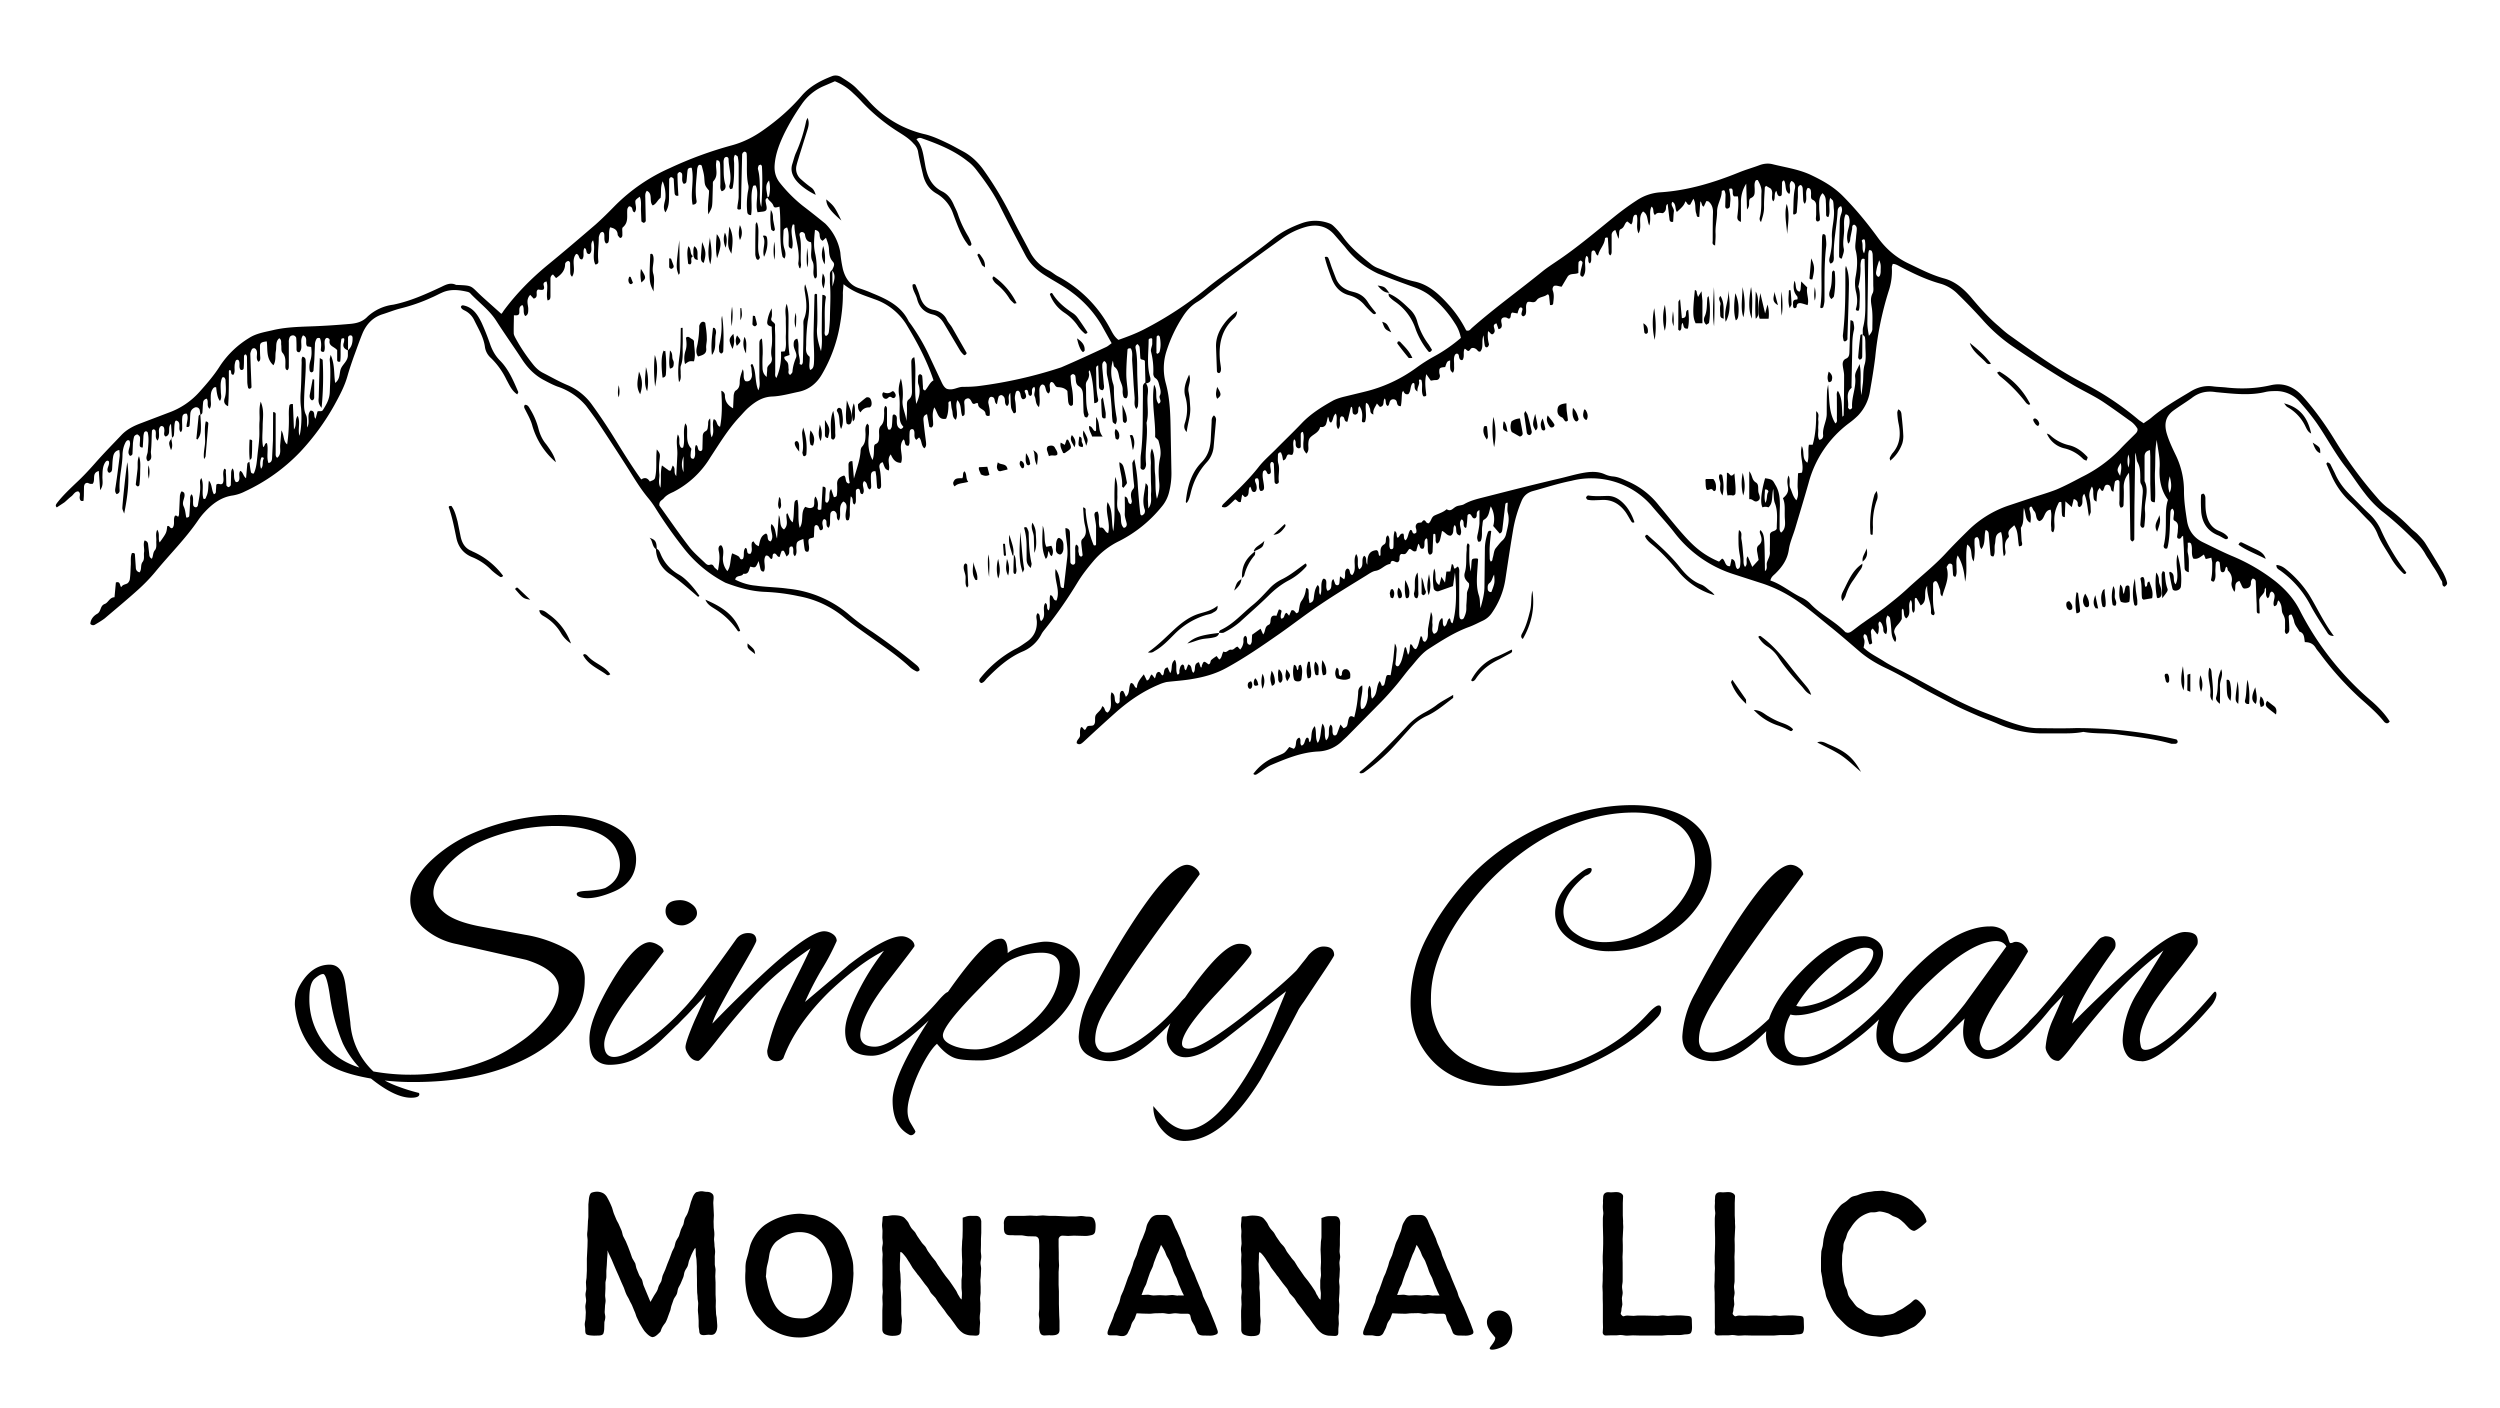 <svg xmlns="http://www.w3.org/2000/svg" width="1655" height="932"><g fill="#000" fill-rule="nonzero"><path d="M230.5 232c-2.4-.9-3.9-2.3-2.9-5.2a8 8 0 0 0 .3-2.4c0-.2-.4-.5-.6-.5-.4 0-1.3.3-1.3.5-.3 1.7-.5 3.4-.5 5-.1 3.4.2 6.8-.3 10-1.7.4-2-.5-2-1.1v-6.5c-1.9-2.4-5.7-2.6-5-6.4.2-.8-.6-1.5-1.5-1.7-.9-.2-1.7.9-1.8 2.4-.2 2.2.6 4.5-.4 6.7-1.5.5-2.3-.4-2.1-1.6.3-2.5.4-5-.6-7.3-.9-.4-1.9-.2-2.3.5-.5 1-.9 2-1 3.2l-.4 10.3-.6 7.6c-.2.5-.7.9-1.2 1-.5 0-1-.4-1.2-.8-.5-2.3-.3-4.6.3-6.8 1-3 1-6.1.6-9.2l-2.6-.4c-1.8-2 .9-5.9-2.8-7.3-2.7 3.5.5 8.2-2.4 11.2-1.7 0-1.8-1-1.9-1.7 0-2.6 0-5.1-.2-7.7 0-.6-.9-1.5-1.5-1.7-1.2-.3-2.4.2-2.9 1.3-.4 1-.6 2.2-.5 3.3v15.4c0 1.2 0 2.3-1 3-1.2-.4-1.3-1.5-1.3-2.6 0-3.1.5-6.2-1.9-9-1-1-.6-3.2-.8-4.9-.3-1.6.5-3.4-1.3-4.7-2.8 2.3-1.7 5.7-2.3 8.6-.6 3 .3 6.2-1.6 9.3-5-4.5-3.7-10.5-4.4-15.8-3.5.4-4.4 1-4.5 3 0 2.5 0 5.1.2 7.7 0 1.1 0 2.2-1.2 2.8-2.3-2.3 0-5.6-1.5-8a2 2 0 0 0-1.3-1c-.6 0-1.1.2-1.5.6-.5 1-1 2.1-1.1 3.2l.3 9.3.5 12.7c0 .3-.6.9-1 1a1 1 0 0 1-1.3-.8c-.3-1.4-.5-2.7-.5-4.1l-.2-14.6c0-1.1.2-2.3-.8-3.2-1.5.3-1.1 1.5-1.2 2.5 0 2.2 0 4.5-.2 6.8-.1.7-1 1.3-2 .9-1.6-1.8 0-4.4-1.4-6.4-1-.6-1.7 0-2 .7-.3 1-.6 2.1-.6 3.2-.2 2 .5 4-.8 5.8-2.2 0-1-2.3-2-3-.5-.3-1 0-1 .8 0 6 0 12-.2 18l-.3 5c-2.9-1.2-2.9-3.5-2.3-5.2 1.3-4 .7-7.9.6-11.9 0-.5-.2-1-.5-1.5-.1-.3-.3-.4-.6-.5-.6-.3-1.1 0-1.3.6-1.2 3-.8 6.2-.7 9.3.1 1.9.7 3.8-.6 5.7-1.3-1.5-2-4-2.5-9-1.4-.4-2 .6-2.6 1.6-1 1.8-1 3.8-1 5.8-.1 2.2.7 4.6-.7 6.8-2.4-1.8-.4-4.8-2-6.7-1.1.3-2.1 1-2.3 2.2-.3 2.2-.3 4.5-.5 6.8 0 .8-.7 1.6-1.5 1.7l.2.2-.5-3.4a2.4 2.4 0 0 0-3.3-1.6c-1.7.8-2.7 2-2.9 4-.2 2.5-.2 5-.5 7.6 0 .7-.5 1.6-2 1.2-.1-2.8 1.5-5.8.2-8.7-2-.4-2.9.9-3 2.2-.3 2-.1 4-.1 6 0 1.4.2 2.9-.9 4-2-2 0-5-1.7-7a3 3 0 0 0-1.5-.7l-.5.5c-.3.8-.4 1.6-.5 2.5-.2 2.2-.1 4.5-.4 6.8 0 .7-1 1.3-1.5 1.9l.3.2-.7-9.7c-2.7 2.6.6 6.9-3.5 8.4-1.8-1-.7-2.8-.9-4.3-.1-1.1-.1-2.2-1.4-2.6-1.1-.4-2.2 1-2.2 3 0 1.4.2 2.9 0 4.3 0 .7-.5 1.5-.8 2.3-2.2-2-.7-4.5-1.5-6.6-.2-.5-.7-.8-1.2-.9-.4 0-1.1.6-1.1 1-.3 4.5-.2 9-.7 13.6-.2 2.2 1.5 5.3-2 6.6-2-2.1-.3-4.2-.1-6.4.3-4.2 1-8.5 0-12.7 0-.3-.8-.8-1.2-.8-.5.1-1 .4-1.2.9-.3 1-.5 2.2-.5 3.3l-.4 6.5c-1.6.2-2-.7-2-1.5 0-1.7.3-3.4.2-5 0-.7-.8-1.5-1.5-2-.6-.4-2.3.6-2.5 1.6a30 30 0 0 0-.7 4.2l-.3 6.9c0 .8-1.4 1.7-1.8 1.2-.4-.4-.6-1-.8-1.5-.4-2.8 1.9-5.4.6-8.4-1.2-.8-2 .2-2.5 1-1.4 2.6-2 5.4-2.1 8.3-.1 8-2.5 15.7-1.9 23.8 0 1.1-.7 2-2 2.3-1.6-1.7-.8-3.6-.6-5.5 1-6.5 1.8-13 2.6-19.4.2-1.4-.1-2.8-.2-4.3-3 .5-3.9 2.7-4.2 5-.4 2.5-.4 5.1-.6 7.7 0 .5-.2 1-.5 1.6-.4.4-.9.7-1.4.8-.3 0-.8-.6-1-1-.8-2.3 1.6-4.3.7-6.7-1.3-.9-2 .3-2.5 1-1.7 2.9-1.6 6-1.7 9.2-.1 2.7.9 5.6-1.5 9l-.9-12.7c-5 1.3-1.9 6.1-4.1 8.5h-1.6c-.8-.2-1.6-.8-2.3-.6-1.3.2-1.7 1.5-1.8 2.6l-.1 6-.2 3.2c-1.8.6-2.3-.4-2.5-1.5-.4-1.5 1-3.4-1-4.7-2.3 0-3.1 2.2-4.6 3.3-1.6 1.2-3 2.7-4.6 4l-5 3.3c-1.2-1.1-.5-2 .2-3 3.9-5 8.5-9.3 13-13.6 4.2-3.9 8-8 11.9-12.4 5.6-6.4 11.6-12.5 17.5-18.7 3.6-3.9 8.2-6.2 13-8l18.4-7a50 50 0 0 0 20.4-13.7c5-5.6 9.8-11.1 13.8-17.5a61.2 61.2 0 0 1 19-18.2c4.6-3 10-3.9 15.3-5.1 8.1-2 16.4-2.3 24.6-2.6 9.1-.3 18.3-.9 27.3-1.7 4.2-.4 8.1-1.4 11.4-4.9a30.8 30.8 0 0 1 16.9-7.8c11.3-2.3 21.6-7 31.9-11.8 3.2-1.6 6.2-3 9.7-1.3 12.2.5 9 .4 18.4 8.8l11.5 10.3c.5 0 1.1-1.3 2-2.5 8.2-11 17.8-20.7 28.4-29.5 10.8-8.8 21.4-17.9 32-27 4.5-4 8.7-8.2 12.9-12.5a119 119 0 0 1 36.5-25 253.7 253.7 0 0 1 40.9-15c7.4-2 14.4-5.5 20.7-10 9.4-6.6 18-14 25.5-22.8 5.3-6.2 12.4-10 19.9-12.9 2.1-.9 4.6-.6 6.5.7 3.6 2.3 7.3 4.5 10.3 7.7 2.5 2.6 5.3 5.2 7.7 8A71.4 71.4 0 0 0 612.8 89c5 1.3 9.7 3.5 14.3 5.7 3.6 1.7 7 3.7 10.6 5.6 5 2.7 9.2 6.6 12.7 11.2a225 225 0 0 1 20.5 34.5c3.4 6.7 7 13.2 10.4 19.7a29 29 0 0 0 12.9 13.3c2.3 1.1 4.2 3 6.5 4.1a83.5 83.5 0 0 1 33.6 33.3c1.7 2.9 2.9 6.2 6.1 8.6 5.7-2 11.6-4.2 17-7a235.6 235.6 0 0 0 41.5-27.2c8.1-6.7 17-12.5 25.4-18.8 6-4.4 12-8.8 17.7-13.4 6.1-5 12.9-8.4 20.2-11a26.2 26.2 0 0 1 18.4.5c1.2.5 2.3 1.6 3.3 2.6 1.8 1.8 3.5 3.8 5 5.9 5.1 7.3 12 12.8 18.9 18.4 1.3 1 2.8 1.9 4.4 2.5 8 3.1 15.7 7 24 8.8 9.5 2 16.2 8.2 22.4 15a76 76 0 0 1 12 17.4c2 .8 2.8-.7 3.8-1.6 15.2-13.4 31.7-25.2 47.4-38 2.7-2.1 5.6-4 8.4-5.9 13.8-9.2 26.4-20 39.3-30.4 4.4-3.5 9-6.9 13.8-10a31.9 31.9 0 0 1 16-5.5c18.1-1.2 35.2-6.4 52-13.2 4.4-1.8 9.1-3.1 13.6-4.8 2.7-1 5.7-1.3 8.5-.6 8.8 2.2 17.9 3.4 26.2 7.5 7.3 3.5 14.1 7.4 19.9 13.1 8.7 8.7 16.5 18.2 23.7 28.1 5.4 7.4 11.9 13 20 16.9 7.8 3.7 15.3 7.7 23.7 10 7.4 2 13 6.8 18 12.6 5.6 6.7 11.5 13.4 18.3 19.1 2.1 1.9 4.2 3.8 6.5 5.5 15.6 11.1 31 22.4 48 31.3a194.5 194.5 0 0 1 38.4 25.4l3 2c1.7-1.3 3.5-2.3 5-3.6 7.8-6.7 16.7-11.8 25.5-17.1 4.7-3 9.8-4.5 15.5-3.7 3 .4 6.2.4 9.4.8 9.6 1 19.3.6 28.8-1.6 8.8-2 16 1.5 21.4 7.7 8 9 14.9 18.7 21.2 29 8.2 13.4 17.5 26 27.9 37.9 2 2.4 4.3 4.6 6.7 6.5a121 121 0 0 1 15.4 13.5c1.4 1.5 3.1 2.6 4.5 4 1.8 1.9 3.6 3.7 5 5.8 4.1 6.5 8.1 13.1 12 19.8 1 2 2 4.1 2.5 6.3.4 1.2-.5 2.1-1.6 2.9-2.2-.6-1-2.9-2-4-1-1.4-1.6-3-2.5-4.5-1-1.8-2-3.4-3.2-5.1l-2.7-4.4c-1-1.4-1.9-2.8-2.7-4.3-1.8-3-4-5.7-6.4-8-7-7-14.4-13.9-22.3-20a70.2 70.2 0 0 1-11.2-11.8c-4.4-5.6-8.2-11.7-12.6-17.3-7.2-9.3-12.6-19.7-19.3-29.3-3.5-4.9-7.3-9.5-11.3-14a20.4 20.4 0 0 0-16-6.8c-2 0-4 .1-6 .5-9.6 2.4-19.3 1.5-29 .6l-4.2-.4c-6-1-11.3.2-16.1 4-3.9 2.8-8 5.3-12 8.2-5.3 3.9-6.2 9-4.4 15.2 1.5 5 3.7 9.6 5.9 14.2a54 54 0 0 1 5.5 24c0 6.5 1 13 2 19.5s4.6 11.5 10.8 14.4c6.2 3 12.3 6.1 18.6 8.8 10.2 4.2 19.8 9.7 28.6 16.5 7 5.5 12.9 12 16.9 20.1a195.2 195.2 0 0 0 47.7 60c4.4 3.9 8.5 8.2 11.6 13.1-.8 1.1-1.5 1.4-2.4 1.1-.5-.2-1-.5-1.4-1-4.8-6-10.8-11-16.5-16.1-9.4-8.7-18-18.3-25.7-28.7-1-1.4-2.2-2.6-3-4-1.7-2.9-4.2-3.8-7.2-3.8-.5-2.8-.2-6-3.6-7-1.1-2.3-3-4-3.5-6.7-.3-1.6-1-3.1-1.6-4.5-1.5-.2-2 .6-2 1.5.2 2.8.4 5.7.4 8.5 0 1.1-.4 2.3-1.9 2.8-1.7-1.1-.7-3-.9-4.4v-4.2c0-1.8-.7-3.3-1.5-4.8-.7-1.2-.6-2.8-.8-4.1a9 9 0 0 0-2-4.7c-1.3.9-.2 3.4-2.9 3.8-1.7-3 2.5-7.3-1.5-9.7-2.3.8-.8 3.4-2.8 4.4-2-2-.5-4.7-1.4-7-.2.5-.6.9-.6 1.3.2 3.2-3.8 4.3-3.6 7.5l.3 8.2c-1.3.4-1.8-.3-1.9-1.1-.1-2.3 0-4.6-.2-6.9l-.5-12.8c0-1.3-.8-2-2-2.2-1 .8-1.2 2-1.2 3 0 2-1 3.2-3 3.5-2 .3-2.3.2-3.5-2.7l-1.1-2.2c-4.3 1.2-1.8 5.1-3.4 7.2-1-1.8-2.2-4-1.8-6.2a8 8 0 0 0-2.3-7.8c-.6-.7 0-2-1.2-2.6-1 1-.4 3-2 3.6-1.2.2-1.7-.6-1.8-1.4-.3-1.7-.3-3.4-.6-5 0-.4-.9-.9-1.3-.9-.5.1-1 .5-1.2 1-.2 1.3-.2 2.8-.3 4.2-.2 2.8.7 5.7-1 8.3-1 .1-2-.5-1.9-1.3.9-3.6.8-7.3.8-11 0-1-.4-2.2-.6-3.5l-3.7.9-1.2-3c-2.2 1.4-4 3.4-7 2.7-1.8-3.1-.2-6.8-1.6-10-.2-.3-1-.7-1.3-.6-1 .5-.6-.8-.8.4v.8c.2 2-.4 3.8.1 5.9 1 4 .5 8.2.6 12.5-2.2-.5-2.7-1.5-2.8-2.7l-.5-12.8-.5-8.6c-.4.3-.8.4-.9.6-.4.8-1 1.5-1.8 1.3-1 0-1.4-.9-1.2-1.8.1-1.2.4-2.3.4-3.4.1-2.5.9-5.1-2.2-6.7-1-.5-.6-2-.5-3.2.2-1.7.6-3.4-.9-4.8-1.2.7-1.2 1.8-1.3 3-.4 7-.2 14-1.5 21-.1.8-.4 1.6-.6 2.3-1.1.5-1.8.1-2.2-.7-.2-.5-.2-1.1 0-1.6 1.3-5.7 1.3-11.4 1.3-17 0-4.4 0-8.7 1.4-12.8-4.9-6.6-6-14.3-5.5-22 .3-6-1.3-11.7-1.9-17.7-1.4 7-.8 14-1.2 21-.3 6.7.6 13.6-.1 20.3-1.9 0-2.6-.7-2.7-2l-.3-10.2v-18l-.2-4.3c-2.7.5-3.6 2.1-3.6 4.3v16.2c3.3 6.6-.4 13.3.3 20 .3 3-.1 6.2-.4 9.4 0 .7-.5 1.8-1.6 1.4a2.5 2.5 0 0 1-1.1-2l1.4-18.7c.3-2.9.6-5.6-1-8.3-.6-1.1-.4-2.8-.4-4.2-.1-3.4 0-6.7-1.8-10-1-1.7-.6-4.2-1.6-6.4l-.5 35-.1 22.3c0 .5-.6.9-.9 1.3-.4.5-1.6-.6-1.7-1.5v-.8l-.5-32.5c0-3.3-.2-6.7-.4-10.5a14.3 14.3 0 0 0-3.5 9.9c.2 3.7 0 7.4-.1 11.1 0 1.2-.6 2.1-2 2-1.3-2-.6-4-.7-6v-11c0-.5-.8-1.3-1-1.3-.7.2-1.9.6-2 1.2-.5 2.1-.7 4.4-1 6.6-1.7-.4-1.5-1.7-1.8-2.6-.3-1.3-1.1-2-2.4-2-1.4.1-1.7 1.3-2 2.4l-.7 1.6c-1.5.3-1.4-1.4-2.3-1.8-1.6 2.3-1.6 2.3-2 9-1.8-1-1.8-1-2.1-4.4-.2-1.8.3-3.8-1-5.6-1.4 2.7-2.1 5.2-1.4 8.2.6 2.7.6 5.7.7 8.5 0 .7-.5 1.4-1.2 3.2-1-5.8-1.2-10.6-3.1-15.1-2.7 2.5.4 6.6-3 8.8-2-.4-1-2.2-1.5-3.3-.4-1-1.3-1.8-2.5-2l-1.3 5.3-4.2-3.8-.4 10.4c-2 0-1.8-1.4-1.9-2.2-.2-1.4-.1-2.9-.2-4.3l-.2-3.4c-1.7-.5-1.8.7-2.3 1.6-2 4-2.6 8-2.3 12.4.1 2 .3 4-.8 6-1.8-.6-1.1-2.2-1.3-3.3-.5-3.9.7-7.8-.4-11.7-4.7.5-3.5 6.6-7.5 7.6-2.8-1.4-1.5-4.8-3.4-6.7-.7-.7-1-1.9-1.6-2.8-.1-.1-.6-.1-.8 0a1 1 0 0 0-.6.6c-.1.5-.2 1 0 1.6.9 2.7 1 5.6.5 8.4-3.6-1.8-2.7-5.5-4.3-9.8-.7 5.4.4 9.6-2 13.1l.5 8.5c.1 1.1.8 2.3 0 3.3-.4.3-1 .3-1.7.5-1-4.7-.3-9.8-3.2-14-1.8 2-4.9 3.3-3.5 7 .2.3-.2 1.1-.6 1.5-2.2 2.3-2.2 5.1-1.8 8 .2 1.3.5 2.8-1 4-1.2-5.3-.2-10.8-1.8-16-4.3 1.4-3.4 4.8-4 7.8-.7 2.7.4 5.7-1 8.3-1.3.2-1.9-.5-2-1.3l-1.2-13.7c-.1-1.2-.7-2.1-2-2.4-1.3 4 .2 8.6-2.8 12.6-2.1-2.6-.5-5.8-2.6-7.9-.8-.1-1.7.4-1.9 1.3a33 33 0 0 0 0 5.1 39 39 0 0 1-.6 9.7c-2.6-3.5-.2-8.3-4.3-11.2-1.6 8.4.5 16.6-1.4 24.6-.5-6-1.5-11.7-4.9-17.4-1.2 2.7-.8 5.2-.8 7.5s.5 4.6-.7 6.6c-1.3 0-1.5-.8-1.6-1.6l-.4-6c-.2-.5-.6-.9-1-1-1-.3-1.7.2-2.1 1-.3.5-.8 1.1-.7 1.5 1.8 6-.4 11.2-2.2 16.6l-.7 2.5c-1.8-1.2-1-3.3-1.6-4.8-.8-1.8-1-3.9-2.5-5.3-1.4 0-2 1-2 2.2.1 6.3-.6 12.5 1 18.7.2.5-.2 1-.4 1.6-1.5.2-2.1-.9-2-2 .4-5.7-2.8-10.7-2.5-17.4-3 4.7.8 10-4.3 13l-2.7-4.8c-.8-.4-1.1-.1-1.2.7v6c0 1 0 2.2-1 3-1.8-2.5 0-5.6-1.6-8.5-2.8 3.7 1.1 9.1-3.1 12.2-2.2-1.9-1-4.5-2.2-6.5-.3.4-.7.7-.7 1v5.8c-1.5 3.5-4.3 4.6-5 7.9-.5 2 2.5 4.5.6 7.4-2.3-2.7-2.4-5.9-2.6-9-.2-2.3-.4-4.5-.8-6.8-.1-.7-1-1.2-1.6-1.8-2.6 4 1 8.3-1 12.4-2.4-1.1-1.6-3-2-4.5-.5-1.4-.7-2.8-2.2-3.9-1.6 1.3-.4 3-.6 4.3-.2 1.4.1 3-1 4.3l-3-3.9c-2 1.3-1 3.1-1 4.6 0 1.6.4 3.3.6 5 0 .3-.8.6-1.3.9-.3 0-.5 0-.7-.3l-1-3.2c-.3-1.4-.4-2.9-2.1-3.3-1.5 1.6 0 3 0 4.6.1 1.4-.3 2.7-.6 4.3 3.9 3.8 8.9 6.1 13.4 9 4 2.6 8.4 4.7 12.7 6.9 18.4 9.5 36.2 20.5 55.8 27.8 8 3 15.9 6.4 24.2 8.4 2.5.7 5 1 7.6 1.2 8.8.1 17.7.3 26.5 0a292.4 292.4 0 0 1 66.9 7.5c.4.3.7.8.8 1.3.1 1-.7 1.5-1.5 1.6h-2.6c-11.5-3.4-23.5-4.6-35.3-6.2-7.6-1-15.4-.3-23-1.7-6 1.2-12 1-18 1h-11.1a73.6 73.6 0 0 1-28.1-6.6c-4.2-1.8-8.5-3.3-12.7-5.1-6-2.6-12-5.2-17.8-8.3-7.3-3.9-14.7-7.5-21.8-11.7-6.9-4-13.8-8-21-11.4-6.4-3-12.6-6.7-18-11.4-5.8-5-11.7-10.1-17.7-15-6.9-5.4-13.5-11.3-20.7-16.4a92.2 92.2 0 0 0-24.9-13.1l-19.5-6.3a80 80 0 0 1-39.9-28.2c-4.7-6-10-11.6-15-17.6a52.9 52.9 0 0 0-52.7-16.1c-8.7 1.7-17.1 4.5-25.6 6.8-3.5 1-6 3.1-7.4 6.5-2.7 6.4-4.6 13-5.7 19.7-1.8 10.7-3.4 21.4-5 32-1.2 8-4.2 15.5-8.8 22.2a15 15 0 0 1-6.4 5.5c-2.8 1.3-5.6 2.8-8.5 3.9-9.8 3.5-18.4 9.1-27 14.6-4.7 3-8 7.5-11.5 11.6-3.6 4-6.7 8.5-10.2 12.6a204 204 0 0 1-9.7 10.8l-22.9 23.2-2.5 2.3a24 24 0 0 1-16.8 7.5c-11 .6-21 4.8-31 9-3 1.4-5.7 3.8-8.6 5.6-1 .7-2 1.3-3 .2a34 34 0 0 1 12.7-10.5l4.8-2c3.3-1.4 3.3-1.4 6.3-5.3l3 1.2c2.5-2 .2-6 3.6-7.4 1.7 1.4-.1 3.9 1.6 5.3 2.5-.9 1.7-4 3.5-5.3 2 .2.7 2.5 2 3 1.7-3 0-7.2 3.2-10.6 1.4 4 0 7.9 2 11.1 2.4-3.7 1.6-8.3 3.1-12.8 2.7 3.6.6 7.6 2.4 11.1 3.4-3 .5-7.4 3-10.4 2.3 1.8.3 5 2 7 1.3.5 2-.2 2.4-1.4l2.1-5.7 2 2.5c1.7-.5 2.4-1.3 2.6-2.5.4-1.4.4-2.8 1-4.2.6-1.7 2-1.5 3.5-.5a85.4 85.4 0 0 0 2.6-16c0-2 .3-4 2.7-5.2.7 5.4-2.1 10.3-.7 15.5 1.7.5 2.3-1 2.9-2 1-2 1.4-4.3 1.6-6.6 0-2.3-.3-4.6 1-6.7 1.9 2.5.3 5.6 1.7 8.6 4-3 2.4-8.1 5.1-11.7.5 1 1 2 1.3 3.1 1 .4 1.6-.3 1.8-1 .5-1.6.7-3.4 1.2-5 .4-1.5 1.7-1 2.9-.9l1.7-10 1.1-11c1.6 2.6 1.2 4.7 1 6.7-.1 2.3-.4 4.5-.6 6.8 0 .5.3 1 .7 1.4 1 .5 1.7-.2 2-.9.8-1.2 1.3-2.5 1.7-3.9.7-2.4 1.2-5 1.7-7.3l.8-.4 1.4 5.1c1.7-2.3.7-5 1.7-7.1 1.7.5 1.4 3.2 3.6 3.3 2-2.5 2-5.8 3.2-8.6 1.8.7.3 3.3 2.8 3.8 2.8-2.5 1.5-6.2 2.1-9.4l1.8-10.4c1.7 3.4.6 5.8 1 8 .2 2.2-.9 4.6 1 6.5 2.9-.8 2.5-3.4 3-5.5.3-2 .7-3.8 2.4-5 1 1.8-.2 4 1.4 5.7 2.3-1.1 1.5-4.2 3.5-5.5 1 .8.3 2.8 2 3.3 2.3-7.3 3-19.2 1.6-33.6l-1.3 9-9.6 3.4c-1.4.4-3-.7-3.2-2a35 35 0 0 1 .3-13c2 3.8-.7 8.3 3.4 10.9.5-1.9 1-3.5 1.4-5.5l2.4 3.9.9-7.3 2.6-.1 1-4.9c1.7.5.8 2.5 2 3.1l2-1.5c1.3 1.6.9 3.4.9 5V405c0 1.1 0 2.2.2 3.4.1.7.5 1.7 1.6 1.6.6-.1 1-.4 1.3-.9.6-1.3 1.1-2.6 1.4-4 .3-1.4.2-2.9.2-4.3.2-2.6.4-5.2.4-7.7 0-2.4 2-4.2 1.3-7-1.7-1.7-3.7-3.6-2.7-7 1.4-4.7.7-9.6 1.2-14.4.2-1.7-.3-3.5.7-5 1.7.6 1.1 2.1 1.1 3.3 0 5.1-.3 10.2 1 15.3l.5-6.6c.2-1.8.6-2 3.8-2 .2.3.6.5.5.7l-.6 8.5c-.3 5.1-.5 10.2 1.1 15.2.9 2.6.6 5.6 1.1 8.5 1.2-4.5 2.5-9 2.6-13.6l.3-25.7c0-3.7.8-7.4 2-11a1.5 1.5 0 0 1 2.2-.7c-.4 3.3-.8 6.6-1 10-.2 2.8 0 5.7 0 8.5.2.6.3 1.1.6 1.6 1.4-.2 1.1-1.5 1.4-2.4.7-2.2.7-4.8 2-6.4 1.4-1.7 2.8-3.6 4.3-5a8 8 0 0 0 2.5-4.2c1-4.6 2.6-9.2 1.2-14.1-.6-2-.1-4.5-.1-6.8-1.9 0-1.5 1.3-1.7 2.1l-1.8 15.3c-.2 1.1-.1 2.3-1.8 3l-4.3-5a17 17 0 0 0-1.6-13c-1.2 3.2-1 7-4.6 8.9-.8.4-.8 2.6-1 4-.6 3.3.3 6.8-1 10-.2.4-1 .5-1.5.6l-.5-.7c-.2-.8-.5-1.6-.4-2.4.1-1.4.6-2.8.8-4.2.3-1.7.6-3.4.7-5v-8.7c-2.6 1-1.4 3-2 4.4-.4 1.1-1.6 1.5-2.5.5-.5-.6-.8-1.4-1.4-2-.6-.6-1.8-.2-2 .7l-.3 4.2-.4 3.3c0 .3-.3.5-.5.7-2.6-1.1-.2-4.4-2.7-5.7-3 3.2 1.3 7.5-1.1 10.7-4-1-1.4-5-3.5-6.9-1.7 2 .1 5.4-2.6 7-2.6.2-3.7-2.5-5.8-3.1-1.5 7.3-1.5 7.3-3.3 8.4-.9-.9-1-2-.9-3.1l-.2-3c-.7-.7-1.3-.5-1.4.3l-.4 10.2c0 1.1 0 2.2-1.4 2.8-1 .4-1.7-.9-1.8-3.2 0-2.3-.1-4.5-.3-6.8 0-.2-.3-.4-.6-.8-2.4 1.8-.4 5-2.1 6.9-2.8.6-1.9-2.4-3.3-3.2-.5 1.6-1 3.2-1.3 4.7-1 .6-1.8.3-2.5-.2-1.9-1.5-2-1.5-3 0-1.7 2.5-1.7 2.5-4.4 2.2-2.2 1.1-.4 3.8-2 5.2-1.5 1.5-4.5-3-5.3 1.4-3.7.5-6 4-9.8 4.6-2 .3-4.1 1.8-6 3-10.2 6.3-20.5 12.5-30.4 19.2-9.3 6.2-18 13-27.1 19.4-11.5 8-23 16-35.3 22.7-7.1 3.9-14.7 6-22.6 7.3-5.6 1-11.3 1.3-17 2-1.6.4-3.3.9-4.8 1.6-10.6 4.4-20 10.8-28.6 18.4-7.3 6.5-14.4 13-21.5 19.6-1.3 1.1-2.6 2.4-4.5.9-.3-2.2 2.2-3.2 2.2-5.3 0-1.8-.3-3.8.7-5.3 1.5-.5 2 4 3.6.2.8-1.8 3.2-.6 4.7-1.6 1.9-2 0-5.1 1.8-7.2 1.4-1.7 3.4-3 3.8-5.3 2.3.8 1.2 3.6 3.7 4.2 3.9-3.5 1-9 2.5-13.4 3.7 2 .7 6.2 4 7.5 1.9-.5 1.3-2.1 1.4-3.4.3-1.6-.3-3.4 1-4.8.3-.3 1.3-.3 1.4 0 .7 1.1 1.2 2.4 1.7 3.7 3.1-2.4 1.5-6.5 3.4-9.2 2 .3 2 2.1 3 3 .6.5 1 .3 1-.6.4-3.2 2.5-5.5 4.5-8.1l2 4.1c2.2-.5 1.7-3 3.3-4l2 2.6c.9-1.6.5-3.3 2.1-4.2 1.9-.5 1.7 2 3.2 2.2 1.3-1.5 0-4.7 3.2-5.3.5 1.2 1 2.5 1.7 3.8 1.8-2.7-.1-6.4 3.1-8.8 1.8 3.2.1 6.7 1.7 9.8 1.9-.4 1-2 1.3-3.1.4-1.4.5-2.9 2-3.6 2 .5.5 3.1 2.3 3.8l1.5-3.8c3 .7 1.6 4.1 3.4 5.5 2.1-1.8-.4-6 3.7-7l1.1 3.2c.4.5.7.3.8-.6 0-.2 0-.5.2-.8 1.1-2.7 1.3-2.7 4.2-.4 1.7-.3 1-2.3 2-3 1-.9 2.2-1.7 3.4-2.5l1.7 2.3c2-1 1.6-3.7 2.9-5.3 2.1 1.3 3.2-1.5 4.9-1.2 2 .4 2.7-1.8 4.4-2l1.7 1.9a8.7 8.7 0 0 0 2.1-4.5c.3-1.5-.6-3.5 1.3-4.6 2.5 1.3-.5 5.5 3.2 6 .8-.8 1.2-2 1.1-3.1l.2-3.6 5.6-4 1.7 3.8c1.8-2 .7-5.1 3.7-6.4 1.6-.7.9-3.2 1.6-4.7.7-1.6 2.1-1.5 3.5-1.2l1.5-4c.2-.2.5-.2.8-.2.4.3 1.2.7 1.1 1-.2 1.6-1 3.2-.3 5 2.8 0 1.6-3.4 3.7-3.8l1.6 1.9 1.5-3.5c2-.7 2.3 1.3 3.5 1.9.4-.3 1-.5 1.2-.9.7-2.5.6-5.4 2-7.3 1.9-2.6 2.7-5.4 3-8.5 2 .2 1.6 1.6 1.7 2.5.2 1.4 0 2.8.1 4.2l.5 3.2c2-.4 2.6-1.6 2.8-3.1.4-3 .6-6.2 2.6-8.8 2.2 1.8 0 4.6 1.8 6.6 1.4-3.5-.3-7.5 1.8-10.7 1.1-.3 1.7.4 2 1.2.5 2.2-.5 4.6.9 6.7 4.3-1.1 1.3-5.7 3.9-7.8l.9 2.4c.2.9.6 1.6 1.5 1.7 1 .2 1.5-.7 1.6-1.5l.4-4.4 2.7 2c1.5-2.2-.4-5.3 2-7.1 2.7.2.9 3.6 3.4 4.3 3.5-4 0-9.4 2.6-13.9 2.3 3.1 0 7 2 10.1 3.8-2.2.8-6.6 3.3-9 2.2 1.3.6 3.8 2.1 5.9 0-4.9.4-9.1 6.1-9.6 1.7.7 1 2.6 1.8 3.6.4.4.7.2.8-.7.1-2.5-.5-5 2.4-6.7 2.2-1.3.1-4.6 2.5-6 2.2 2.7 0 6.3 1.6 9 1 .4 1.8 0 2-.8.4-3.7-.3-7.4.9-11.1 2 1.2.8 3.2 1.9 4.5 1.5-.5 1.4-3.2 3.8-2.7.8 1.1-.2 3.3 1.5 4.4 2-1.9 1.5-4.8 3.2-6.9 1.5 0 1 1.6 1.9 2.2.2.1.5.4.6.3.5-.2 1.3-.4 1.4-.8.2-.8.1-1.6-.1-2.4-.6-1.6-.3-3 1-3.8.7-.5 2.4-.1 2.8-.7 1.2-1.8 1.9-1.4 2.9.1.2.4.9.6 1.4.8 2-1.2 1.7-4 4-5.2 2.7-1.3 5.8-2.1 8.1-4.2 2.7 1.8 4-.5 6-1.6 1.6-1 3.9-.8 5.5-1.7 4.8-2.8 10.1-3.8 15.4-5.2 15.7-4 31.4-8 47.2-11.7 5.3-1.2 10.5-2.8 15.9-3.8 5-.9 10.1-1.3 15 1a16 16 0 0 0 5 1.3c3.8.3 7 2 10.5 3.5a52.5 52.5 0 0 1 20 15.7c5.1 6.1 10 12.4 15.3 18.4 6.8 7.7 13.1 14 24.5 18.8l2-2c2.3.7 1.6 5.4 5.3 5l1-4.8c3.6 1 1.7 5 3.9 6.7 1.1-.2 1.5-1 1.7-1.8.4-2.5.3-5.1-.2-7.7a47 47 0 0 1-.8-7.6c0-2.8-.2-5.7.3-8.7 2.6 1.7 1.2 4 1.6 6 .4 1.9.6 3.9.8 5.8l.6 6.8c.1 2-.3 4 1 5.8 2.3-2 0-5 1.8-7l3 7 4.2-4.6-1-5.7c-.2-1.5-.2-3 1-4 2.5-2 2.2-4.4 1.3-7-.3-1-1-2 0-3.1 2.6 3.4 2.6 3.4 2.9 27.2 2-1.6.8-3.8 1.3-5.7.6-2.1 2-4 2-6.5-.2-2 0-4 0-6v-6.2c.8-2.6 3.4-1.5 4.5-3.7 0-5.4 1-11.3-1.3-17.1-.8-2.3-.6-5-1-9.3-1.2 5.3 0 9.5-3.2 12.3-1.3-.5-2.6-.6-3.9 0-1.6-2.8-1-9.8 1.7-19.3 5 .7 5 1.2 6.8 4.4 2.7 4.4 3 9 3 13.9-.2 4.5-.2 9.1-.2 13.7 0 1.4-.2 2.8 1 4 3.7-3 2.4-7.3 2.4-11.2-.1-4 .4-8-1.2-11.6 2.4-2 3.7-3.9 3.4-6.8-.3-2.4-1-5 .3-8.2 1.6 3.1 0 6.1 1.2 8.4 1.2 2.5 1.6 5.4 4 8 1.9-3.5.8-6.5.8-9.4 0-2.9.2-5.7.3-8.5l2.6-.4c1.5-5.6-1.8-11.2-.1-17.6 2 3.9-.2 8.5 3.7 11 1.3-3.9.2-8 1-11.9h2.5c2-7.1 2.4-14.5 2.3-22.2 2.5 1.9 1.1 4 1.4 6 .3 2-.2 4 0 6 .1 2.2-.6 4.5.6 6.9 2.2 0 2.8-1.9 2.6-3.2-.5-5 2.5-9.3 2.4-14.2 0-4.8 0-9.7.2-14.6 0-.8.2-1.6.7-4.5 1 10 .3 18.3 4.8 25.7 1.5-.9 1-2.3 1-3.6.1-4.5 0-9 0-13.7 0-1.4-.4-2.8.7-4.3 3.2 5.3 2.5 11.2 3 17.2l.8-.8c.2-8.8.3-17.7.3-26.5 0-2.2-.7-4.5-.9-6.8-.2-1.8.3-3.5 2-4.3 2-.8 2.3-2.3 2.4-4.1l.7-21.4c1.2.1 2 .7 2 1.5.3 1.7.7 3.5.3 5-1.4 5.7-1 11.4-1.2 17.1l-.4 19.6c0 .5.2 1.4 0 1.6-4.3 3.7-1.6 8.6-2.3 12.8 0 .4.5 1 .9 1.3.3.5 1.9-.4 1.8-1.2-.5-6.8 2.9-13.3 2-20.2-.3-3 1.8-5.3 2.9-8.5 1.6 6.6 0 13 1.3 20.6l.8-6.9c.7-4.4 0-8.9 1.3-13.4 1.2-4 .5-8.5.5-12.8 0-1.7 0-3.4-.3-5.1 0-.7-1-1.3-1.5-1.9l.1.2c0-1.7-.2-3.5.2-5.1 1.9-7.3 1.4-14.7 1.4-22.1 0-7.7-.3-15.4-.4-23-1.7-.7-2.2.3-2.4 1.4-.3 1.4-.4 2.8-.3 4.3a50 50 0 0 1-1.5 12.6c1.6 4.1.8 8.4.8 12.7 0 1-.2 2-.4 3-1.4.6-2.2-.3-2-1 1.2-3.8 1-7.6 0-11.6-.7-3.3-.8-6.8-.1-10.2 1-5.6 1.4-11.2 0-16.9-.7-2.6 0-5.6.2-8.5.1-2 .5-4 .5-5.9 0-1.2-.7-2.3-1.8-2.7-1.8.6-1 2.2-1.4 3.4l-1 5c-.3 1.4.1 2.9-1.5 4.2-1.2-3.4-.7-6.6.1-9.7.7-2.6 1.2-5 .5-7.6-.2-1.2-1.1-2-2.3-2.1-1.4 3-1 6.2-1 9.3.2 4.5-1.2 9-.2 13.5.4 2-.8 4.3-1.3 6.5-2-.2-1.8-1.5-1.8-2.4 0-7.2.3-14.3.4-21.4 0-2 .3-4 1-5.9.5-1.5.9-3.3-.1-5-1.8.5-2.2 1.9-2.3 3.3-.5 10.2-3 20.3-2.5 30.6 0 1.8-.1 3.5-2.2 4.1-1.3-1.5-.8-3.2-.4-4.8 1-4.2 1.5-8.4 1.3-12.7-.2-6.3 2-12.4 1.3-18.7-.2-1.7-.1-3.5-.5-5.1-.1-.7-1-1.2-1.9-2.2-1.5 4.4.5 8.8-1.2 12.7-1.7-.2-1.5-1.4-1.5-2.4-.1-2.5 0-5.1-.2-7.7 0-2-.3-4-2.2-5.7-2.6 2.8-2.2 6.2-2.2 9.5 0 2.6.4 5 .5 7.6a1.5 1.5 0 0 1-1.5 1.6c-1 0-1.1-1-1.2-1.9l.2-2.5v-4.3c0-2.2.4-4.4-2.4-5.7-1.6-.8-.8-3.1-1-4.8-.1-1.4-.2-2.9-2.2-3-2.3 3.1.3 7.2-1.9 10.5-1-.9-1-2-1.1-3l-.3-7c-.1-1.6-1-2.7-1.8-2.3-1.2.6-1.4 1.7-1.4 2.8v5.2l-.7 9.4c0 .8-.3 1.7-1.8 2-.8.1-.6-1-.6-1.6.3-5.2 0-10.3 1.1-15.4.4-1.8.4-4-2.2-5.2-2.6 2.5.1 6-1.5 8.6-3.4-2.1-1.7-6.2-3.5-9-1.5.5-1.3 1.7-1.3 2.7-.1 2.3 0 4.5-.2 6.8 0 .4-.7 1-1.2 1s-1-.3-1.3-.7c-.5-.7-.6-1.6-1.1-2.9-1.9 2.3-.2 5.1-2 7-2-2.4.5-5.5-1.6-8.4l-3.2-1.9c-.3.5-.8.8-.8 1.2-.2 4.3-.6 8.6-.5 12.8.1 3.6-1 6.6-2 10-1.2-1.3-1-2.5-.7-3.5 1.3-5.4.7-10.8 1-16.2.2-3-1-5.5-2.4-8 0-.1-.4-.2-.6-.1-.3 0-.6.1-.8.3-1.2 1.8-.7 3.9-.7 5.9 0 2.2.3 4.5-2.5 5.7-1.1.5-1.2 1.8-1.2 3 0 1.4.1 2.9-1.4 4.6l-.5-17.1a22.3 22.3 0 0 0-3.5 12.3v13c-2.6-.9-2.5-2.6-2.3-4.2.5-4.2.9-8.5.3-12.7h-2.6c-1.5-1.5-.3-3.5-1.3-5-.2-.2-1-.2-1.4-.2-.2 0-.5.4-.5.6.6 2.8 1.1 5.6.7 8.4l-.2 2.6c0 .9-.8 1.6-1.7 1.7-1 .1-1.4-.8-1.4-1.6l.2-7.7c-.1-.8-.3-1.7-.6-2.5l-.5-.4c-.5.2-1.5.4-1.4.6 0 4.9-3.2 8.8-3.1 13.8 0 4.8-1.3 9.6-1 14.4.1 2.6-.2 5.1-.3 7.8-2.3-.6-1.6-2.2-1.6-3.2 0-6.3 0-12.6.2-18.9 0-2.7-.7-5-2.8-6.9-.4-.3-1-.3-1.6-.4l-1.7 3.7c-1.7-.5-1-2.5-2.3-3.5l-.7 10.3c-1.9.3-1.6-1.1-1.9-2-1.2-3 0-6.7-2-10l-2.1 3.9c-2 .6-2-1.6-3.2-2.2-.8 2.4-1.7 3.5-5.6 7-1.5-2-.2-5.2-3-6.7-1.6 2.5 1.4 4.2 1 6.5-.3 2.2-.3 4.5-.5 6.7-1.8.5-2.3-.6-2.4-1.6L1104 135c-2.2 1.4.2 3.9-3 6-.8.5-3.7-1.2-5.4 1.4-1.8-1.7-.3-4.3-2.3-5.6-1.9 3.7 0 7.9-1.5 12.5-1.6-3.5-.6-7.3-4.1-9.3-3.9 4-.2 9.8-3 14.5-2-4.2 0-8.3-1.2-12.2-1.5-.5-2 .6-2.3 1.5-.5 1.6-.1 3.5-1.4 4.8l-2.5-2c-2 1-1.7 3.9-4.2 5-1.9.8-.8 3.6-1.7 6.5l-2-5.8a3.4 3.4 0 0 0-2.5 3.4v10.2c0 1.2.1 2.3-.9 3.2-1.4-1-1-2.4-1.1-3.8l-.5-7.6c0-.2-.4-.6-.5-.5-.5 0-1.4.3-1.4.5-.2 4.4-3.8 7.3-4.6 11.5-1.5-.6-1.4-1.9-2-2.8-.2-.4-.7-.6-1.3-.6-.5.2-.9.6-1 1.1a42 42 0 0 0-.2 4.3c0 1.1 0 2.3-.9 3.2-2-1.1 0-4-2.3-5-2.3 4.3 1 9.7-2.3 13.8-2-.2-1.8-1.6-1.7-2.4.3-2.3 1-4.4 1.4-6.7.2-.8-1-1.9-1.6-1.5-.4.3-1 .7-1 1.1-.2 2.3-.1 4.5-.1 7-2.4 1.2-5.7-.1-7.3 2.7l-3.8 6.4c-1.9-.2-3.5-1.1-5.1-.5-.9.9-1.1 2.1-.7 3.2 1 2.8.5 5.6.2 8.4 0 .8-1 1.3-2.1 1l-.6-5.9c-.4-1.3-.9-1.3-1.5-.8-2 1.5-5.2 1.3-6.7 3.5-1.8 2.7-4.2.4-6.1 1.3-1.9 2.5-.2 5.6-1.3 8.3-.3.4-.7.8-1.2 1-.5.4-1.6-.6-1.5-1.5.1-1.1.6-2.2.7-3.3 0-.3-.6-1-1-1-.5 0-1 .3-1.2.8-.5 1-.8 2.1-1.1 3.2l-3.5-.6c-1.4.9-.6 2.6-1.5 3.7-.9.8-1.5 0-2.2-.3-2-.6-3.6.2-3.6 2 0 1.2.5 2.3.4 3.4-.1 1.2-.8 2-2.2 2.2l-1.3-3.8c-1 .2-1.8.8-1.8 1.7 0 1 .6 2.2.6 3.3 0 .8-.5 1.5-1.1 2-.8.6-1.6-.2-2.1-.9l-1.2-1c-.4 3-.2 5.8.6 8.6.1.5-.5 1.7-1 2-1 .5-1.7-.4-1.8-1.2-.4-2-.5-4-.8-6.6-1.6 3.9.3 7.8-2.1 10.7-1.5.5-1.9-1-2.7-1.5-1.2-1-3.1-1.3-3.9 0-1.7 2.7-2.6-.3-3.8-.3-1.3 2.3.2 5.1-1.4 7.4-.8.3-1.7-.1-2-1-.4-.7-.3-1.6-.6-2.4-.3-.5-.7-.8-1.2-.8-.6.1-1 .4-1.3 1-1 2.1-.4 4.4-.5 6.7 0 1.7.3 3.4-.8 5-1.9-1.6-1.9-1.6-1.8-8.2-2 .6-2 .6-3.3 4.4-3.7.3-4 .6-3.9 3.6 0 .8.5 1.7.4 2.5-.2 1.4-1 2.6-2.8 2.5-1 0-2 .2-3.2.4l-3-4.3c-1.2 4.9-.5 9.3 0 13.8 0 .7-1 1.1-2 .8-1.8-3.4 0-7.3-1.3-10.8-1-.4-1.8-.4-1.5.9.5 2.4-1.5 4.1-1 6.8-3-1.7-1.3-4.1-2.4-5.7-.4.1-1 .2-1.1.4-1.5 2.2-.8 5.1-2.6 7-2 .5-2.7-.7-3.4-2.2-.3.5-.6.8-.7 1.2-.4 3-.2 6.1-.9 9-2.4 0-2.3-1.7-2.7-3a2 2 0 0 0-1.7-1.5c-1.2-.3-2.4.3-2.8 1.4-.5 1-.3 2.2-1.4 3-2-1.1-.8-3.6-2-5-1.5 1.7.3 5-3.2 5.6l-2-2.3c-1 2.3-2.9 4.2-2.3 7.3-2.8-.9-1.7-3-2.4-4.2-.6-1.2-.6-2.8-2.5-3.5-.8 4.2.8 8.6-.7 12.7-1.2.4-2.2.3-2-1.3.4-3.2.4-6.3-1.7-9.2-1.6 1.6.4 4.5-2.5 5.6-3 0-1.5-3.3-2.5-5-.3-.4-.6-.1-.8.7l-2.1 9c-3 .1-1-3.9-4.2-3.5-2 2 .6 5.8-2 8.4-2.2-3.2.1-7-1.5-10.3-2.1 1.5-1.5 4.4-3.2 6-1.8-.8-1-2.6-2-3.9-.5 1.7-.7 3.2-1.2 4.7a3 3 0 0 1-2.4 2.1h-1.6c-.7 3.5-4 4.5-6.2 6.6-1.4 1.3-1.5 3-1.6 4.7-.1 2.1.7 4.5-1.3 6.3-2-2.7-2-2.7-2-6.7.1-2.5.7-5-.3-7.7-1.5.2-1.4 1.4-1.4 2.3v7.6c0 .4-.7 1-1.2 1a2 2 0 0 1-1.4-.6c-1.6-1.5.2-4-1.8-5.4-1.5 3.2.6 6.8-1 10-1 1.1-2.6-.9-3.6.7-.7 1.2-.7 2.8-2.7 3.3l-.6-3.2-.8-2.1c-1.3-.2-1.9.7-2 1.5 0 2-.3 4 .3 6 1.1 3.9-.3 7.8.3 11.8.1.7-.6 1.5-1.7 1.6-1.4-.5-1.1-1.7-1.2-2.7l-.4-10.3c0-.8-.7-1.8-1.6-1.5-.5.1-.9 1.3-.8 2 0 1.5.4 2.8.4 4.2.1 1-.5 1.7-1.4 1.8-1.6-.2-1-2.6-2.8-2.6-.3.3-1 .6-1 1-.8 3.5.6 6.8.7 10.2.1 1.5-.6 2.7-2.4 2.5-1.9-2.4-.2-5.6-1.6-8.2-1.5-.5-2.1.2-2 1.5.2 1.1.9 2.2 1 3.3.5 2.4-.4 4.3-1.7 4.1-1.9-.2-1.4-2.2-2.5-3.5-2 2 .4 6-3.5 6.9l-1.8-1.7-.9 4.9c-2 .6-2.4-1.5-3.8-1.7-5.8 5.6-5.8 5.6-8.7 5 0-1.2.9-1.9 1.7-2.7 7.7-7.5 15.7-15 22.4-23.5 3.3-4.3 7.5-7.9 11.3-11.7 5.8-5.9 11.8-11.6 17.5-17.6 6-6.3 13.3-10.8 20.8-15 2-1 4.2-1.7 6.4-2.3l14-3.4a95.8 95.8 0 0 0 34.7-16c3.7-2.7 7.6-5.2 11.6-7.4 6.3-3.4 12.3-7.6 17.8-12.3a26 26 0 0 0-4-9.7 70.5 70.5 0 0 0-17.2-18.9c-2.8-2-5.8-3.5-9-4.7-8.3-3-16.6-6-24.7-9.3a59 59 0 0 1-21.8-17.6l-7.3-8.4c-5.2-5.8-12-6.8-18.9-4.8a50.9 50.9 0 0 0-16 7.9c-9.7 7-19.4 14-29 21.3-6.4 4.7-12.6 9.8-19 14.7-2.4 2-4.8 4-7.5 5.6-4.3 2.6-7.4 6.1-10 10.3-4.5 7-8 14.5-10.5 22.4a37.4 37.4 0 0 0-.5 21c3 10.8 3.1 22 3.3 33l.5 26.6c0 4-.4 8-1.4 12-.8 3.8-2.6 7.5-5.2 10.5a86.3 86.3 0 0 1-27.8 22.5 52 52 0 0 0-17.4 13.5c-3.7 4.4-7.2 8.8-10.2 13.7a290.2 290.2 0 0 1-21 30.3c-1 1.3-2.2 2.6-3 4.1a24.7 24.7 0 0 1-13 11.8c-9 4-16.2 10.5-23 17.4-1.2 1.2-2 2.9-3.9 3.3-1.7-.8-1.6-2.2-.6-3.3a75.9 75.9 0 0 1 22.8-19.1c2.8-1.3 5.4-3.2 8-5 4.5-3.1 6.7-7.5 6.6-13.1 0-2-1-4 .5-5.8 2.2 1 .8 3.6 2.3 5.3 4-3.4.3-8.5 2.8-12 2.2 1 .2 3.8 2.3 4.9 1.4-3.3 0-6.9 1-10.1 2.3.2 1.6 3.7 4.1 3.5 2.8-6.8-1.8-13.4-.6-20.8 2.8 3.8 2.6 7.8 3.4 11.5.2.8 1 1.2 2 1l2.3-20c.8-6.6-1.1-13-1.2-19.6 2.7.2 3 2.1 3 3.6.2 4.8.1 9.7.2 14.5l.1 4.3c0 .9.7 1.6 1.5 1.8 1.1.2 1.7-.8 1.7-1.5v-6.8c.1-1.7-.4-3.5.6-5 2.6 1.2 1 3.6 1.7 5.4.2.6.1 1.2.4 1.7.3.4.7.8 1.2.9.3 0 1-.7 1-1l-.8-6.8c-.1-1.4-.4-3 .8-4 2.8-2.6 2.3-5.8 1.6-8.8-1-4-.9-7.8-1.3-12 2.1.4 1.7 1.7 1.7 2.5.6 7.7 2.4 15.3 5.3 22.5 1 .4 1.5.2 1.6-.6v-12c-.2-2.5-.8-5-1.1-7.5 0-.6.2-1.1.5-1.6.4-.3 1-.4 1.6-.6 1.7 3.4.1 7.3 1.5 10.8 3.1-1 3 3 5.5 3.5 1.8-6.7-2.2-13.3-.4-20.5 3.9 5.9 2.2 12.5 3.8 19.3 1.7-12 0-23.3 1.3-36 1.9 5 1.3 8.7 1.4 12.3.2 3.7-1 7.7 1.2 11 2.2 3.2 0 7.4 3 10.4 1.4 0 2.2-1.3 2-2.7-.4-2.2-1.4-4.3-1.3-6.7.2-3.6 0-7.3 0-11.3 3.2.7 1.1 4.7 4.2 5 .1-.6.6-1.4.5-2-.6-2.8-1.3-5.5.9-8 1-1.2.5-2.7.4-4.2-.5-4.2-.8-8.5-1-12.7 0-.7.6-1.4 1.3-2.9 1.2 5.5 2 11.1 2.3 16.8.4 6.5 1 13 1.7 19.6 0 .4 1 1 1 1 .7-.4 1.5-.9 1.8-1.6.3-.8.4-1.7.1-2.5-2-5.7 0-11.2.6-17.3 2.2 1.6 1.5 3.3 1.6 4.7.1 2-.1 4-.1 6l.3 6c2.7-3.7 1.6-7 1.8-10 .3-3.1-.1-6.3-.1-9.4 0-3.4-.2-6.9 0-10.3.1-3-1-6.2.7-10 2.5 5.7 1.5 11 2 16.2.7 5.3-.2 10.8 1.3 17.1 1.5-4.3 1.9-7.7 1.5-11-.5-5.5-.6-10.8.6-16.2.8-3.8 0-7.4-1-11-.2-1-1.4-1.6-2.3-2.7.4-11.2-2.6-22.6-.7-34.6 2.8 4.1.1 9 3 12.6 2.8-1.6-.1-3.6.8-5.4 1.1-2 .3-4.5-.3-6.7-.5-1.9-.8-3.8-2.8-5-.7-.5-1.3-2-1.2-3 .2-4.9-.3-9.7-1.5-14.4-.4-1.5.6-3.3.8-5v-3.3c0-.2-.4-.6-.6-.6a4 4 0 0 0-1.4.4 1 1 0 0 0-.4.7c0 8.3-1.4 16.6 1 24.7.2.6.2 1.2.2 1.7 0 1.4-1 2.1-3.6 2.6l.3.2-.4-15.2c-.7-1.4-3-.3-3-2.3-.2-2.3-.2-4.5-.5-6.8 0-.7-.8-1.4-1.2-2.1-2 .7-1.5 2.5-1.3 3.5 1.2 6 .8 12 1 17.9l.6 14.5c0 1.7 0 3.4-.2 5.1 0 .5-.5 1-1 2-2-2.6-.9-5.4-1.2-8l-.6-7.6-.5-8.6-.5-7.6c-.2-2.8.6-5.7-.9-8.3-1-.3-2.2 0-2.2.9-.4 5.3-.8 10.7-.8 16 0 4 .7 8 1 12 0 1.4.1 2.8-.9 4-.9.2-1.7-.2-2-1-.4-1.3-.6-2.8-.5-4.2.2-3-1.5-5.4-2.1-8-.7-2.8-.7-5.6-3.3-7.5-.7-.6-.6-2.1-1.1-4.1a25.7 25.7 0 0 0 .1 15c.4 1 .6 2.2.6 3.3 0 6.3.6 12.6 1.7 18.8.3 1.6.5 3.3-.7 5-.7-.6-1.6-1-1.8-1.7-.3-2-.5-4-.5-6-.5-8.1-1.2-16.3-3.1-24.3-.6-2.5-.2-5.2-.4-7.7-.2-.8-.6-1.5-1.2-2s-1.7 1-1.7 2.4v1.7l1 11c.2 1.4.5 2.9-.7 4-1.2 0-2.2-.6-2.4-1.9-.2-1.7-.1-3.4-.2-5.1l-.4-9.4c-1.6.5-1.4 1.7-1.4 2.6.3 6.5-.2 13 1.3 19.5.4 1.6-.3 2.7-2.5 2.9-.5-7.3-.6-14.7-3-21.7-1.2.6-.3 2-.4 3a7.9 7.9 0 0 1-1.4 4c-.9 1.3-.8 2.7-.7 4.1.3 6-.4 12 1.7 17.9.1.4-.3 1-.5 1.5l-.5.7c-.5-.1-1.3-.2-1.5-.5-.4-1-.7-2.1-.8-3.3l-.3-10.2c-.1-2.6-.2-5-2.8-6.7-2.6-1.6-1.7-4.7-2.4-7-.1-.5-.8-.8-1.2-1-.5-.3-1.9.7-1.9 1.3.2 2.3.2 4.6.7 6.8.8 3.9 1.1 7.9.9 11.9-.2.5-.6.8-1.1 1-.6 0-1-.4-1.4-.8-.4-.7-.6-1.6-.7-2.4l-.5-6.7c-1.8-2-4-2.4-6.3-2.5-2.4-.1-2-3.5-4.5-3.4-2.3 2.1.8 5.5-1.7 7.6-2-1.2-1.6-3.5-2.6-5.2-.3-.4-.8-.7-1.4-.8a2 2 0 0 0-1.3 1c-1 1.5-.7 3.2-.7 5 0 2.7.6 5.5-.3 9-2.6-2.2-1.8-5-2.8-7-1-2 1-4.2-.3-6.4-3 1.5-.3 4.6-2.4 6-.4-.1-1-.3-1.2-.7-.3-.4-.3-1-.4-1.6-.2-.8-.4-1.9-1.5-1.7-1 .1-1 1-.6 1.8s.6 1.6.7 2.4c-.1 1.3-1 2-2.2 2-2.2-1.3-.7-4.6-3.2-5.7-.5.2-1.2.4-1.3.7-.6 1.9-1 3.7-.6 5.8.5 2.5.5 5 .6 7.6 0 .3-.7.7-1 .9a.8.8 0 0 1-.8-.4c-.6-1.2-1.4-2.5-1.5-3.9-.3-2.8-.3-5.6-.5-9.2-2.5 3 .6 6.6-2.1 8.7-2.3-1.5-.7-4.4-2.2-6.2-.6-.7-1.3-1.2-2.1-1-.5.2-1.2.6-1.3 1-.5 1.6-.8 3.2-1.1 5-2-1-1-3.4-2.4-4.5-.5-.3-1-.4-1.5-.4-.6.1-1 .5-1.3 1-.3 1-.7 2.2-.5 3.2.6 2.8 1.3 5.5.8 8.3-1.7.5-2.6-.2-2.7-1.4-.3-3.1-5-2.9-4.9-6.4 0-.8-1.3-.6-2-.2-1 .5-1.7 0-2.1-.8-.8-1.6-1.6-3.4-3.7-2.4-1.9.9-1.3 2.8-1.2 4.5.1 1.7.2 3.5.1 5.2 0 .8-.3 1.5-1.5 1.8-1.5-3.2-.3-7.4-3.3-10.6-2 4.2 1.1 8.9-1.1 13-2.5-1.7-1.8-4.3-2.4-6.4-.6-1.9-.6-3.9-.9-5.9-2 .1-1.5 1.5-1.5 2.3-.1 3.2-.2 6.3-1.6 9.3-5.6 1.1-5.4-4.3-7.8-7.5-1.5 3.5-1 6.6-.8 9.6 0 1.1.3 2.3-.5 3.2-.2.2-.5.6-.6.5-.5 0-1.4-.3-1.4-.5l-1.5-8.3c-2.7.8-2.5 2.9-2.3 4.8.4 4.6 1 9 1.6 13.6.1 1.4.4 2.9-1.1 4.2-2.3-1.9-1.5-5.3-3.5-7.2l-1.8 1.6c-2.4-2-.2-5.1-2.1-7-1.4-.4-2.2.4-2.3 1.6a42 42 0 0 0-.1 5.1c0 1.5.2 2.9-.7 4.2-3.2.2-1.7-3.2-3.3-4.2-3.9 4.7.3 10.5-1.6 15.5-3.9 0-5.5-2.6-6.8-5.6-3 3.5-.1 7.3-1.4 10.7-2.3-1-2.3-1-3.9-5.5-2.2.5-2.5 2.4-2.1 4 .8 3.7.9 7.4 1 11 0 .6 0 1.2-.2 1.7s-.8 1-1.2 1c-.4 0-1.2-.5-1.2-.8-.3-2.5-.4-5.1-.6-7.6l-.5-3.3c-2-.4-2.9.9-3 2.2-.2 2.2 0 4.5.1 6.8 0 1 .3 2.2-.9 3-2.4-1-1-4.5-3.8-5.5-2.2 2.6 1.3 6-1 8.6-2.4 0-1-3-2.6-3.5a1.5 1.5 0 0 0-1.8 1.4v6c0 1 0 2.2-1 3-2-1.2-.2-4-2.4-5.4-.5 4-.7 8-.6 12 0 1.2-.3 2.3-.6 3.4 0 .2-.3.3-.6.4a.9.9 0 0 1-1.3-.6c-.8-2.6 0-5 .3-7.6.1-1.6-.1-3.3-2.1-4.2-4 3.4-.8 8.7-3 12.6-2-1.3-.9-3.3-1.6-4.8-.3-.7-1-1.5-1.7-1.6-1.3-.1-2.1.9-2.3 2a51 51 0 0 0-.2 5.2c0 1.4 0 2.8-1 4-1.6-.9-1.3-2.4-1.4-3.8 0-.8-.2-1.5-1.2-1.9-.8-.2-1.5 1-1.5 2.6 0 1.1.5 2.2.4 3.3a1.5 1.5 0 0 1-1.8 1.4c-1-.9-.6-2.8-2.4-3.4-.9-.1-1.4.7-1.5 1.5l-.3 6.5c-1.4 1-3.7.2-3.6 2.8 0 2.3 1 4.5-.1 6.7-1.6.6-2.2-.5-2.4-1.5-.4-2.2-.6-4.5-.9-6.8-4.2 1.6-4.4 1.8-4.6 4.8-.2 2.2.8 4.6-1 6.6-2-1.7-.2-4.5-1.7-6.4-1.4-.2-2 .5-2 1.8 0 3.2 0 3.2-1.8 4.8-.6-1.2-1.1-2.5-1.8-3.7-.2-.2-1.3-.1-1.4 0-.6 1.3-1 2.7-1.4 4-1.7.1-1.8-2-3.3-2.3-2.3.2-.5 3-2.2 3.7-1.3-.6-1.5-2.6-3.6-2.3-2.3 3.2.4 7.2-1.3 10.5-1.4.3-2-.7-2.3-1.7l-1.2-5.2c-2 4.6-2 4.6-5.5 3.7-1 2-.8 5.3-4.6 4.7-1 2.3-4.8.6-5.4 3.9 4.3 2.2 8.9 3.6 13.7 4 7 1 14.2 1 21.2 2a73.9 73.9 0 0 1 39.7 16.5c5.2 4.5 10.7 8.6 16.5 12.3a407 407 0 0 1 28.7 21.6c1.1.9 2.1 1.9 2.3 3.5-.6.7-1.4 1.2-2.2.8-1.5-.7-3-1.6-4.2-2.7-7.2-6.7-15.1-12.2-23-17.8-7.2-5.2-14.6-10.1-21.3-15.8a65.8 65.8 0 0 0-29.3-13.4 131 131 0 0 0-22.8-2.9c-9-.4-17.5-2.9-25.7-6a83.7 83.7 0 0 1-28-23.3c-6.3-8-12.3-16.5-17.8-25.2a62.6 62.6 0 0 0-4.9-7c-5-5.9-9-12.4-13.1-19-7-11-14.2-22-21.5-33-2.2-3.2-4.6-6.4-7-9.6a42.1 42.1 0 0 0-19-12.8c-2.9-1.1-5.6-2.5-8.4-4-6.3-3.2-11-7.9-14.9-13.8-5.6-8.6-11.6-17-17.1-25.6-4.5-7.1-11.3-12-17-18-.5-.7-1.3-1.1-2.1-1.3-5.6-1.3-11.3-2-16.8.5-2.3 1-4.6 2.3-7 3.3-6.7 3.1-13.7 5.5-21 7.3-3.8 1-7.5 2.5-11.3 3.7-6.5 2-10.7 6.5-13.3 12.4-2.2 5.3-4 10.7-6 16-1.4 4-2.8 8.1-4 12.3-1.9 6.9-5.3 13.2-8.7 19.4a157.7 157.7 0 0 1-22.6 31 120.8 120.8 0 0 1-36.6 26.2 27.5 27.5 0 0 1-8.1 2.7c-7.8 1.1-13.6 5.6-18.7 11.1-1.6 1.7-3 3.5-4.3 5.4-8.4 12.3-19 22.7-28.4 34.2-3.5 4.2-7.3 8.1-11.3 11.7-7.2 6.5-14.7 12.7-22.1 19-2 1.5-4.2 2.8-6.4 4.1-1 .7-2.4.4-3.1-.5.2-3.2 2.3-5.4 4.6-6.7 2.7-1.6 1.7-5.3 5-6.5 2.3-.9 3.2-4.4 6.4-4.4l.9-9.8c2.7-.9 2.6 1.4 3.2 2.7l.5.3c.8-1.8 3-1.6 4.2-2.6.8-.8 1.3-1.8 1.4-3 .4-3 .4-6.2.6-9.3.1-2.5-.3-5.1.7-7.5 1-.3 2 0 2 .8l.6 8.5c0 1.5.5 2.9 2.5 3.4 1.6-2 .4-4.8 2-6.9 1.5-1.9.6-4.4 1-6.6.3-2.5-.8-5.1.3-7.6 1.2.2 2.2 1.1 2.3 2.3l.8 6.8c0 1.2.4 2.3 1.7 3 1-1.6.6-3.9 2-5.6 1.5-1.7.8-4.4 1-6.6 0-2.3-.6-4.6.6-7 2 2.8.3 5.9 1.6 8.4 4.5-6.3 4.5-6.3 5-10.7 1.6-1 1.8 2 3.5 1.1 1.9-2.3.2-5.5 1.6-8 1-.6 1.4.4 2.2.6l.5-1.2.6-12.8c.2-.9.4-1.7.8-2.4.1-.2.4-.4.6-.4l1.3.8c.2.2.2.6.3.8.6 2.8-2 5.3-.5 8.4 1.1 2.2 1.2 4.9 1.7 7.3 1.2.2 2-.5 2-1.2.3-3.1.4-6.3.6-9.4.1-1.6-.5-3.4 1-4.8 1.6 2.3.5 5 1.1 7.5.2.5.6.9 1.1 1 1 .5 1.7-.4 1.9-1.1.7-4.5 1.8-9 1.5-13.5 0-1.4-.5-2.9.8-4.6 2 4.6 0 9.4 1.4 13.7 1.6.6 1.6-1 2-1.7 1.5-3.2 1-6.8 1.6-10.3 2.3 2.7 1.6 6.1 3.3 9 1.8-.6 1.2-2 1.4-3.2l.2-3.1c1.5-1.5 3 .7 4.3-1 1.3-2.7-.7-6.4 1-9.6 1.5.3 1 1.6 1 2.4.3 2.9.2 5.7.4 8.6 0 .4.7.8 1 1.1.5.4 1.9-.7 1.9-1.4l.2-6.9c0-1.4 0-2.8 1-4 1.8 2.7 0 6.3 2.1 9 1.4.3 2-.5 2.3-1.7.4-1.9-.6-4 .7-5.7 2 1 1.8 3.5 3.8 4.9l.8-9.2c0-.8.7-1.5 1.6-1.6l-.2-.2c.3 2.3.5 4.5 1 6.8.1.8 1 1.2 1.9 1.1 1.7-3.6 2-7.6 2.4-11.6.4-4 1-7.9 1.2-11.8.3-3.7-.1-7.5.2-11.2.3-3.9-.6-7.9.8-13 2.5 6 1.3 11 1.3 15.8 0 4.7-.7 9.5.3 14.3 1.4-.7.7-2.5 2.5-2.7 1.2 4.2-.5 8.9 1 13.2 1.8-.2 2.3-1.6 2.4-3l.6-12 .1-18.7c2.1.1 1.7 1.4 1.7 2.3v24.8c0 1-.2 2.2 1 3.2 3-2.4 1.7-5.8 2-8.7l.8-9.5c2 3.4 1 7 3.8 9.3a113 113 0 0 0 1.1-19.7c0-2 0-4 .4-6 0-.7 1-1.2 2.3-1l.7 16.8c2.1-3 .3-6.3 2.5-9 2 4.5-.2 9 1.2 13.2 1.2-4.7 1.6-12.6 1-18.5-.5-3.6-.5-7.3-.2-11 .4-6.3.4-12.5.6-18.8 0-1.4-.3-2.8.6-4.1 1.2.3 2 1 2 2.3.2 2.5.1 5.1 0 7.7-.3 6.5-.9 13-1 19.6 0 3-.2 6 1.3 9 1 2.2.5 5 .8 8.3 2.1-4-.6-8.1 2.2-11.2 3.6.2 1.6 3.8 3.3 5.4l1.3-4.8c1.1-.6 2.7.4 3.6-1 2.3-3.7 4.3-7 4.5-11.7.3-7.1.7-14.2 0-21.3-.1-.8.2-1.6.6-3.5 2.9 6.5 2 12.7 3 18.6 3.5-2.7 2.6-6.6 3.8-9.5 1.3-3 4.5-5 4.6-8.7v-3.4c2.6-2.2 3.2-5.1 3.1-8.3 0-.8-.4-1.6-1.4-1.6a1.6 1.6 0 0 0-1.6 1.6v8.5ZM551 178.7l.1 11c1-3.7 2.6-7.5-.3-10.8.7-1.8 2.3-3.8.6-5.6-2.1-2.3-2.5-5-2.6-7.8 0-2.9-1-5.3-2-8.1l-2.2 2c-1.5-.7-1.8-2-2-3.5 0-1.8-.7-3.3-3.1-3.7-.3 3.1-.6 6.2-.6 9.3 0 2.2.3 4.5.8 6.7 1 4.5 1 9 1.1 13.6 0 1 0 2.2-1.3 2.6-2.3-3.6.3-7.8-1.7-11.6-1.8-3.6 0-7.9-.9-12.5-2.7-.2-3.7-2.4-4-5.1-.2-.6-.5-1-1-1.3a2 2 0 0 0-1.6-.2 2 2 0 0 0-1 1.2c0 .5 0 1 .2 1.6 1.4 6.2.1 12.5.8 18.7 0 .8-.3 1.6-.5 2.5-.4-.2-.7-.3-.7-.5-.3-1-.7-2.2-.6-3.2 1.3-8.6-2.5-16.7-2.6-25.1 0-.2-.5-.2-1-.4-2.4 5.2 1 10.8-.6 16.1-1.5-.2-2.2-1-2.2-2.3-.1-4 .5-7.9-1-11.7-1.4.3-2.3 1-2.4 2.3-.1 4-.7 7.9.6 11.8.6 2 1.2 4.3 0 6.5-.6-.6-1.2-1-1.3-1.4-2.4-10.8-.7-22-2-33-1.7.4-3.5 1.2-4-.6-.8-2.4-3.2-3.3-4-5.4.4-.3 1-.6 1.1-1a21 21 0 0 0 0-10.3c-1.9 2-2 4.2-1.7 6.5l.8 5c-.9.1-1.5 1-1.4 1.8.1 1.4.5 2.8.7 4.2.2 2.3-.5 3-3.6 3.2l-2.4.3c-1.8-6 1.2-12-1.2-17.7h-1c-.3 0-.6.2-.7.3-2.2 6.3-.3 13-1.4 19.3-1.6 0-2.4-.8-2.5-2-.5-4.2-.3-8.5.3-12.8.3-1.6.8-3.4.4-5-1.4-6-.8-12-1-18 0-1 0-2.2-.2-3.3-.2-.5-.7-.8-1.2-.9-.5 0-1 .5-1.3.8l-.4.8-.5 21.4-.3 15c-1.4.7-2.4.2-2.4-.5.1-2.5.8-5 .9-7.5v-20.6c0-2-.2-4-.6-6-.1-.5-1.2-1-1.8-1.4-1.3 2-.6 4-.6 6 0 5.4.1 10.8-1 16.1-.1.4-.9.6-1.4.7-.1 0-.4-.3-.5-.6-.2-.5-.5-1.1-.3-1.6 2-6-.4-11.8-.5-17.7a1.4 1.4 0 0 0-1.6-1.4c-1 .2-1.4 1-1.5 1.8-.2.6-.2 1.1-.2 1.7.2 4.8-.3 9.7 1.1 14.5.6 2 .1 4-2.3 4.7-1.3-1.5-.9-3.3-.9-5 0-4.3 0-8.6-.2-12.8-.1-1.3-.4-2.8-2.4-2.7l-.3 2.5c-.1 3.8 1.5 7.8-1.7 11.3-.6.6-.3 2.2-.4 3.3l-.3 10.3c-.2 4-.4 4.3-2.7 8.4-.7-5.5.4-10.6.5-15.7-3-3.6-2.8-3.6-3.2-8.8-.2-2.6-1-5-1.6-7.5 0-.4-.8-.8-1.3-.8s-1 .4-1.2.9a7 7 0 0 0-.6 2.4c-.4 6.8-1.6 13.5-.4 20.3.3 1.5-.4 2.7-2.6 2.8-1.6-8 1.2-16.3-.6-24.4-1.5-.2-2.6.4-2.7 1.6-.4 2.5-.4 5.1-.8 7.6a1.6 1.6 0 0 1-1.9 1.3c-1.6-2-.5-4.4-1-6.6-.3-.7-1.5-1.4-2-1-.4.4-1 .9-1 1.3 0 4.7.3 9.5.6 14.2-1.7.5-2.4-.5-2.5-1.6-.3-3.1-.4-6.2-.6-9.4 0-.6-1.7-1.5-2-1.2-.4.4-1 .9-1 1.3l-.1 12c0 3.5-.3 6.8-2.4 10-2-3.3-.4-6.4 0-9.3a25 25 0 0 0-1.8-11.3c-1.7 4.1-.8 7.6-1.4 11-2 1.3-2.7 4-5.2 5-2.7-2.8.4-7.7-3.9-9.7-1.4 1.8-1 3.6-1 5.2l.3 14.6c0 .8-1.2 1.7-1.7 1.3-.5-.3-1.2-.7-1.2-1l-.3-7.7c0-2.9.4-5.7-.8-8.5-2.7 2-3 2.2-2.9 3.8.1 2.2 1.2 4.5-.5 6.6-1.8-.6-1.1-2.5-2.1-3.4a2 2 0 0 0-1.4-.6c-.4 0-.8.7-1 1.1a2 2 0 0 0-.3.8c-.5 4.1 1.1 8.6-3 12-.7.6-.2 2.7-.3 4.1 0 1.1.2 2.2-1 2.9-.3 0-.7 0-.8-.2-.5-.6-1.3-1.4-1.3-2-.2-3.2-2.3-4.2-5-4.8-1.2 3-.3 6.3-1 9.4a1.5 1.5 0 0 1-1.8 1.2c-1-1.2-1-2.6-1-4 0-.9 0-1.7-.2-2.6-.2-.5-.6-.8-1-1-.6.1-1.2.4-1.5.8-.5 1-1 2.1-1 3.2 0 5-.9 10.2-.3 15.3.2 1.2-.4 2.2-2 2.3-2.4-5 .4-10.7-1.5-16-2.6 2.7.4 6.8-2.4 9.1-2.9 0-1.2-3.4-3.3-4-1.4 2.4.3 5.3-1.5 7.5-2.7.3-1.5-3.5-4-3.6-3.7 4.4.4 10.5-2.7 15.1-1.1-1-1.2-2-1.2-3.2l-.1-6c-.1-.5-.5-1-1-1.2a2 2 0 0 0-1.5.6c-.4.3-.8 1-.8 1.4 0 4.2-2.4 6.9-6 9.3l-2-2.4c-1 .4-1.6 1.4-1.7 2.6v12c-.1 1 0 2.2-1.9 2.6-1.2-4.1.6-8.5-.7-12.6-.6.3-1.2.3-1.5.7-1 1-.2 2-.1 3.2 0 1.6-.6 1.9-3 1.6-.6-.1-1-.3-1.4.2-1.5 1.5 1 4.8-2.5 5.7l-2.3-2.5a6.4 6.4 0 0 0-1.8 4.7c0 1.7.6 3.4.5 5 0 1.6 0 3.6-2 4.3-1.8-2.1-.3-5-1.8-7.2-.3 0-.6.2-.8.3-1.7 1.2-1.2 3-1.3 4.7-.2 2-1.8 1.8-3.6 1.7 0 4-.2 8-.1 11.9 0 1 .6 2.1 1.1 3.1 3.4 6.3 7.4 12.2 11.9 17.8 1.8 2.2 3.9 4.1 6.5 5.4 5.3 2.7 10.5 5.7 16 8a38.1 38.1 0 0 1 16.5 13.3 341 341 0 0 1 13.8 20.5c6 9.7 12 19.5 18.6 28.7 2.6-1.7 4.3-.8 5.7 1.4 1.2-.7 2.8-.8 3.4-2.3 1.5-6 .4-12.4 1.2-19 2.4 3 2.3 3 1.7 8-.3 2.9-.3 5.7 0 8.6.2 2.6-1 5.3.7 8.8.7-5.4-.2-10 1-14.8l3.1 2.3c.9.4 1.5 1.7 2.8 1l1.2-3.2c2.4 1.8.2 4.7 2.4 6.9l.7-14.1c.2-4.3-1.1-8.7.3-13.4 1.8 2.5.5 5 1.3 7.1.4 1 .6 2.2 2.2 1.6 1.6-5-.5-10.6 1.5-16.1.5 1 .9 1.4 1 2 .7 4.8-1.1 10.2 2.8 14.6.4.4-.1 1.6-.2 2.5 0 1-.3 2.3 0 3.3.1.8 1 1.3 2 1 1.9-2.8-.1-6.2 1.4-9 2 .5.5 4 3.3 4 .9-.4 1-1.1 1-2l.2-7.7c0-1.5.5-2.8 2-3.5 1.4-.8 1.3-2.3 1.5-3.7.3-1.4-.4-3 1.4-4.7.6 4.5-.5 8.5 1 12.5 2.4-4-.2-8.2 1.4-12 2.6.7 1.5 4.2 4.2 5 1.5-7.9 1.3-15.8.8-23.8 1.5.4 2.5 1.8 2.4 3.4.1 3.8 2 6.3 5.4 8.2l.4-8.7c.2-1 .5-2.5 1.3-3 2.3-1.4 2.7-3.4 2.7-5.8 0-2.8 1-5.4 2-8.4 1.3 2.8-.2 5.7 1.7 7.9 2.5.6 3.7-.7 4.3-2.9.1-.8.2-1.7 0-2.6l-.3-3.4c-.1-.7-.9-1.6.1-2.3h.7c2.6 5.4 1.4 11.6 3.8 17.3 1.4-2.9.8-5.7.7-8.5v-22.3c.1-1-.2-2.6 1.7-3.5.4 3.5.6 7 .5 10.5-.2 2.8-.2 5.7-.1 8.5 0 2.4.5 4.7 2.8 6.4 0-2 .3-3.7.3-5.4 0-2 1.8-2.8 2.6-4.2a5 5 0 0 0 .4-3.3c-.6-2.5-.4-5 0-7.6.5-4.1 0-8.5 0-12.7-1.5-.6-3.2-.8-3-3.2.4-3.1 1.4-6.2 3-9 0 2.3.4 4.5-.2 6.3-1 2.7 2.6 2.7 2.4 5-.2 2.8.2 5.7.1 8.5v22.3c0 1.3-.4 2.8.8 4a37.6 37.6 0 0 0 3-17.4l2.5-.2c1.3-3.4.6-6.9.7-10.3.2-3.4 0-6.8 0-10.2.2-3.3-1-6.7.6-11 1.3 4.4 1.2 7.8 1.2 11.2 0 7.6-.5 15.2.7 22.7l-3.4 1.2c-.4 1.6 1 2.4 1.8 3.4 1.1 1.5.7 3.3 1 5 0 1.2-.7 2.7 1 3.6.6-.7 1.4-1.3 1.5-2 .2-3 1-6.1 2.2-9 1.5-3-1.5-5.9-1.4-9 0-1.7.1-3.5 2.4-4 1.1 2.7.7 5.6.8 8.4 0 2.8 1.4 5.4.7 8.3 0 .1.8.5 1.3.6l.5-.5c.2-.5.4-1 .4-1.6.2-7.7.4-15.4.4-23 0-1.8-.3-3.5.3-5.1 2.3-5.6 1.7-11.2.8-16.9-.3-2-.8-3.9 0-6.2a45.3 45.3 0 0 1 1.7 24.4c-.6 5-1 10.2-1 15.3 0 2.7-.8 5.8 2 8 .5.3.3 1.5.3 2.3 0 2.2-.6 4.5.3 6.7 2.1-.7 2.3-2.4 2.5-4.1.5-7.1-.4-14.2-.2-21.3l.6-24c0-.7.4-1 1.1-1l.6.4c0 7.4.5 14.8 0 22.1-.4 5 .7 9.5 2.6 15.5 1-5.4.5-9.4.5-13.3l.1-12 .3-12c1.8 0 2.5 1 2.3 2-1.2 7.1-.5 14.3-.7 21.4 0 1.3-.5 2.7.7 3.8 1.3-.4 1.8-1.5 2-2.6.3-2.8.6-5.7.7-8.5.1-8 .7-16 0-23.9v-6c0-1.1.6-2.2 1.6-2.7Zm702-4c-.2.7-.6 1.5-.6 2.3.3 5.4-.4 10.8-2.2 16a215 215 0 0 0-8.8 43.5c-.9 7.3-2.1 14.6-3.4 22a30 30 0 0 1-8 16.6 52.8 52.8 0 0 1-5.9 5 72.6 72.6 0 0 0-26.8 39.6c-2.8 9.9-5.8 19.7-8.7 29.5-1.4 4.9-3.7 9.7-4.4 14.7-1 6.7-4.5 11.5-9.1 16-1.2 1.1-2.6 2.1-3.1 4.4 7.5 2.5 13.6 8 20.8 11.3 2 1 4 2.3 5.6 4 6.8 7.3 16.2 11.5 23.2 18.8.3.3 1 .3 1.5.5 1.6 0 2.7-1 3.8-1.8 2.3-1.7 4.5-3.5 6.9-5.1 4.6-3.3 9.4-6.4 14-9.9 5.1-4 10.2-8 15-12.5 8.4-7.8 17.4-14.8 25.2-23.2 4.8-5.2 9.9-10.3 15-15.3 7.5-7.4 16.6-13 26.6-16.4l14.7-4.9c5.6-1.9 11.4-3.5 17-5.7 5.7-2.4 11.3-5.4 16.8-8.3a90.5 90.5 0 0 0 24.9-17.9c3.3-3.6 6.8-6.9 10.2-10.3 1-1 2.1-2 1.8-3.8-1.3-2.2-3-4-5.2-5.4-5.5-4-11.1-8-16.7-11.8-6.6-4.5-14-7.8-20.8-11.8a771 771 0 0 1-38.9-24.8c-7.8-5.2-15-11.5-21.2-18.6a382.2 382.2 0 0 0-16-16.6 26.4 26.4 0 0 0-11.6-7c-9.4-2.6-18.1-6.8-26.7-11.3-1.5-.8-3-1.8-5-1.8ZM606.7 92.3c3 3.2 4 7.3 4.8 11.5l.9 5c1.3 7.7 4 14.3 11.5 18 3.7 1.9 6 5.2 7.6 9 .9 2 2 4 2.7 6.2 1.7 5.2 4.1 10 6.9 14.7.8 1.5 1.5 3 2 4.7.1.3-.3 1.2-.7 1.3-.5.1-1 0-1.4-.4l-2-2.8c-3.5-5.5-5.7-11.8-8-17.9a24.6 24.6 0 0 0-11.1-13.5c-5-2.9-7.8-7.4-9-13-1.2-5-2.4-10-3.2-15a9.8 9.8 0 0 0-2.9-5c-3-3.5-7-5.8-10.9-8.3a121.4 121.4 0 0 1-23-19c-1.9-2.1-3.9-4.1-6-6a37 37 0 0 0-12.2-8l-7.9 3.4a34.1 34.1 0 0 0-14.2 12c-4.2 6-8 12.4-11.3 19-3.2 6.7-6 13.6-6.5 21.2-.3 4.6.9 8.5 3.7 11.9a94.8 94.8 0 0 0 15 15c5 3.8 10 7.8 14.8 11.7a35.3 35.3 0 0 1 10 19.2c.3 3.7.9 7.3 1.7 11 1.5 5.6 4.4 10.4 10.4 12.5 3 1 5.9 2 8.8 3.3 9.8 4 19.4 8.4 24.4 18.8l1.5 2c4.8 6.8 9 14 12.4 21.5l6.9 14.7c1.2 2.5 2.2 5.3 4.4 6.4 4.1 1.3 7.1-1.3 10.6-1.3 3.4 0 6.8-.1 10.2-.5a292.5 292.5 0 0 0 54.9-12.4c10-4.3 19.8-8.8 29.6-13.4 1.2-.5 2.3-1.5 3.8-2.6l-6.7-12a73.3 73.3 0 0 0-19.4-21.5c-5.7-4.4-12-7.6-18-11.4-5.4-3.4-10-7.7-13-13.4-5.8-11-11.7-22.1-17.3-33.4-4.2-8.4-9.7-16-15.5-23.5-1.6-2-3.4-3.8-5.5-5.3-9-7.2-19.6-11.4-30.4-15.2a3.1 3.1 0 0 0-3.4.8Zm-48.3 96c-.2 3.2-.5 5-.4 6.6 0 6.9-.8 13.6-2 20.4A97 97 0 0 1 544 248c-3.4 5.8-8.5 10-15.4 11.4-5.8 1.2-11.7 2.9-17.6 3.1-6.2.3-10.8 3.3-15.1 7-2.4 2-4.4 4.5-6.6 6.8-7.4 8-13 17.3-19 26.4a61 61 0 0 1-24.6 23c-2.3 1-4.7 2.2-6.4 4.3-1 1.2-3.1 1.6-2.8 4.7 6.2 8.6 12.6 18 19.6 27.1 3 4 7.1 7.4 10.8 11 .8.8 1.8 1.5 3 1.1 2-.7 2.4.8 3.2 1.9l2.2 1.9c.7-4.3 1.4-8.1.7-12.1-.3-1.4-.7-2.9.3-4.2l.5-.4c.3 0 .7 0 .9.2 1.4 2 1.2 4.4 1 6.6a13 13 0 0 0 2.8 10.3c2.5-3.3 1.7-7.8 3.2-11.8 1.6.7 3 1.2 4.2 2 1 .5.9 2.8 2.9 1.7 1.3-2.3-.2-5.2 1.7-7.3 2 .5 0 4.4 3.3 3.9 1.8-2.3.2-5 1-7.5.1-.3.7-.5 1-.8 1.2 2 1.5 2.4 3.5 3.3.8-3.2 1-6.9 4.8-8.4 2 1 0 4.6 3.1 5.2 2.8-3.6-1-7.5.5-11.5 3 2.5 2.4 6 3.7 9.6l1.2-15.5c1.6 3.3 0 7.4 3.4 9.5 3.2-3 1.4-6.5 1.6-9.8 0-.4.4-.7.6-1 1.2 2 1.3 4.4 3.6 6.1.9-4.3.6-8.5 1.1-12.6.1-1.1.5-2.2 2-2.3 1.4 6-.1 12.3 1.5 18.5 3-4.4.3-10 3.7-13.9 1.9.8 3.7 1.4 5.4 0 1.2-2.3-.2-4.8 1.4-6.8a10 10 0 0 1 1.4 7.3c-.2 1.4.7 2 2.4 1.2l.9-15c1.3-.1 2 .5 2 1.4 0 2.5-.3 5-.3 7.6 0 .7.2 1.8 1.5 1.5 2.4-2.5.2-6.1 2.4-9l1.8 5.4c1.3 0 2-.6 2-1.4.3-2.3.3-4.5.2-6.8-.3-3.5 1.5-5.2 4.6-6.1 1.8 1.3.2 4.7 3.2 5.3.2-.2.6-.4.5-.6-.9-3.9-.7-7.8-.8-11.7 0-1.4.5-2.7 2.6-2.5l1 11.5c2-7 4-12.3 4.4-18 0-1 .3-2.4 1-3.1 2.2-2.4 2.2-5.1 2.3-8 0-2.5-.7-5.1 1.2-7.3.3.5.9 1 1 1.4 0 2 .2 4 0 6-.7 5.7-.4 11.3 2.4 16.7 1-2.5.9-5 1-7.5 0-1.2 0-2.6 1-3 2.4-1 2.3-3 2.4-5 .1-2.5-.7-5.3 1.3-7.3 2-2.2 1.9-4.7 2-7.2.2-2-.5-4 .8-5.8 1.2.6 1.1 1.7 1.1 2.8v10.2l.7 2.4c.1.2.5.3.7.3h.8c.4-.8 1-1.5 1-2.3.3-2.3.3-4.6.5-6.8 0-.4.5-.7.8-1 2.4.6 2 2.6 2 4.2 0 2.4.2 4.5 2.6 5.5 1-.2 2-1.3 1.6-1.7-2.3-2.3-2.3-5.1-2.4-8 0-4.2.4-8.6-.3-12.7-.6-3.5-.2-6.6 1.2-11.1 1.2 4.7 1.6 9.6 1.1 14.5-.4 4.9 2.2 9.1 2.5 13.8.4-3.4.5-6.8.4-10.2 0-1.5-.1-3 1-4 2.5-1.9 2.4-4.4 2.3-7l-.4-17.8c0-1.3.2-2.8 2-3.3 1.7 10-.5 20.3 1.3 30.9 2-4.6 3-8.6 1.4-13-.5-1.5-.2-3.3-.2-5 0-1 1.1-2 1.6-1.6.5.3 1.1.7 1.1 1.1.3 2.3.3 4.6.5 6.8.1 1-.4 2.3 1.4 2.8 2-2 3-5.3 5.6-6.7-4.5-13.5-11-25.5-18.1-37.2a40.3 40.3 0 0 0-21.2-16.6c-6.6-2.5-13.4-4.3-20.2-9.8Zm678.8 34c1.1-1.4 2.3-2.8 2.3-4.5 0-4.6.3-9.2-.3-13.7-.5-3.5-1.3-6.6.5-10 .7-1.3.5-3.3.4-5 0-6.8-.2-13.7-.4-20.5 0-.8-.3-1.7-.6-2.4-.2-.4-.9-.5-1.4-.7l-.5.5a11 11 0 0 0-.4 2.5l-.6 44.5c-.1 3.2.5 6.2 1 9.3ZM504 137c.6-9.3.9-18 .4-26.8 0-.3-.1-.5-.3-.7-.2-.2-.5-.6-.6-.5-.5.2-1.2.3-1.3.7-.3.7-.6 1.7-.4 2.4 1.3 4.7 1.1 9.5 1.3 14.3 0 3.3-.5 6.7.9 10.6Zm262.4 97.2c.4-.4 1-.7 1.2-1.2 1-3.3.8-6.7.2-10-.2-.5-.6-.8-1-1-.6.2-1 .5-1.1 1-.1 3.1-.2 6.2-.1 9.4 0 .6-.4 1.6.8 1.8Zm220.9 157.7c2.3-6.1 2.3-6.1 1.8-11.5-1.2 1.9-1.3 4.3-3.2 5.7-1.2 1-1.1 2.6-1 4a2 2 0 0 0 2.4 1.8ZM1244 172.3c-.7 2.4-1.4 4.2-1.7 6.1-.3 1.6-.9 3.4.8 4.7 1 .7 2-1.2 1.9-4 0-2 .4-4.2-1-6.8ZM1403.5 315c.8-3.7 1.1-6 .4-8.5-2.7 4.6-2.6 4.7-.4 8.5Zm32.8 11.2c1.8-4 .8-7.5.1-10.9-.9 3.4-1.6 6.8-.1 10.9Zm-267.6 6.7c1.5-2.8.6-5.2 1.9-7.2.3-.6-.6-2-2.2-1.6 0 2.7-.7 5.4.3 8.8Zm-716.2-30.8c-1 2.9-1.8 6 0 10.5v-10.5ZM1234 167.7c1-2.8 1-5.6.6-8.4-.1-.7-.5-1-1.2-.8-.4.1-1 .8-.9 1 1.1 2.6-.2 5.6 1.5 8.2Zm175 141.8a14 14 0 0 0 0-8.6c-.8 2.8-.8 5.8 0 8.6Zm-1236.2.8c1.8-1.9.6-4.4 1.7-6.5.4-.8-.5-1.3-1.5-.9a11 11 0 0 0-.2 7.4Z"/><path d="M1540.9 306c.6.4 1.5.7 1.8 1.3l3 6c2.3 5.4 5.7 9.9 9.8 14 4.2 4.2 8.3 8.5 12.7 12.6a34 34 0 0 1 7.6 10.1 140 140 0 0 0 17.2 29c-.7 1.5-1.5 1-2.1.5a43.5 43.5 0 0 1-8.4-10.7c-3-5.1-6.6-10-8.7-15.6a25.6 25.6 0 0 0-6.2-9c-4-4-7.8-8.4-12-12.2a53 53 0 0 1-12.5-18l-3.1-7 .9-1ZM342.3 261c-3.5-2.3-5.1-6.2-7-9.6A50.3 50.3 0 0 0 325 237a12 12 0 0 1-4-7.5c-.9-6.4-4.3-11.8-7-17.4a13.8 13.8 0 0 0-6.5-6.6c-1-.5-2-1-2.4-2.3.3-1 1-1.2 1.8-1 6.2 1.3 9.3 6.1 11.9 11.4 2 4.4 3.8 8.9 5.4 13.5 1.5 4.5 3.6 8.4 6.9 11.7 5.7 5.8 8.8 13.3 12 20.7.1.3-.4 1-.7 1.6ZM962 460v2c-5.7 4.3-11 9-17.6 12a33.4 33.4 0 0 0-10.8 8c-4.4 4.8-8.7 9.8-13.2 14.5a128.6 128.6 0 0 1-17.5 14.9c-.6.4-1.5.5-2 .6-1.1-.4-1.1-.8-.4-1.3 11-9.1 20.8-19.3 30.6-29.6 3.4-3.8 7.5-7 12-9.4 3-1.6 6-3.4 8.6-5.5 3-2.1 6.3-3.8 10.3-6.2Zm-629-78.7c-.6.7-1.5 1-2.2.4a45.3 45.3 0 0 1-5.3-4.1A37.4 37.4 0 0 0 313 369c-6-2.3-9.6-6.7-10.9-13-1.4-6.8-2.7-13.7-5.1-20.4l.5-.6c.4 0 1.2-.2 1.4 0 2.2 3 3 6.6 4 10.2l2 9.8c.9 4.4 2.9 8 7.3 9.7l.7.4a50.4 50.4 0 0 1 20.1 16ZM807 419a2 2 0 0 1 1.2-2c8.2-3.8 14-10.7 20.9-16.3 4-3.2 7.4-7 10.9-10.7 2.5-2.8 5.5-5 8.8-6.6 5.7-2.8 10.4-6.9 15.5-10.4.8.7.9 1.5.3 2.2a41 41 0 0 1-12 9.3c-4.9 2.7-9 6-12.9 9.9-6 5.9-12.5 11.5-18.8 17.3a52 52 0 0 1-10.6 7c-.9.5-2.2.2-3.3.2Zm-3.4-144c1 .7 1.6 2 1.4 3.3l-1.6 17.8c-.4 3.7-2 7.2-4.5 9.9-5.5 6-9 13-10.8 21-.6 2.1-1 4.3-2.6 6-.2-.3-.5-.5-.5-.8 1-9.7 3.4-19 10.5-26.2 4-4.1 5.6-9 6-14.7l.6-12c0-1.3-.1-2.8 1.5-4.3ZM1135 394a48.3 48.3 0 0 1-24.2-16c-5.1-6-10.4-12-16.6-17.1-2.1-1.7-4.3-3.5-5.2-5.9.7-1 1.2-1.2 1.8-.7 7.6 6.8 15.3 13.5 21.6 21.6 3.7 4.6 8 8.9 13.9 11.1 2.3.9 4.1 3 6.2 4.4 1 .7 1.9 1.6 2.5 2.6Zm410 27c-3 0-3.7-1.2-4.4-2.3-3.7-5.8-7.6-11.5-10.8-17.5a65.8 65.8 0 0 0-20-23.3c-1.2-.9-3-1.5-2.8-3.9 2.7.2 4.8 1.5 6.8 3.2a72 72 0 0 1 14.8 16.5c5.4 8.8 9.6 18.2 16.4 27.3ZM758 253c2.3 2.5 2.1 5.4 1.8 8.2-.7 6.2 1 12.5-.8 18.7 1.1 9-1.3 18.1-.3 27.2 0 .9-.1 1.7-.5 2.5-.3.8-.9 1.7-2 1.3-.7-.2-1-.7-1.2-1.2.2-2.8-.1-5.7.2-8.4 1.6-12.5 1.2-25 1.4-37.5V256c0-1.2.7-2.3 1.9-2.9l-.4-.2Zm119-82.8c1.3-.5 2.1 0 2.4.7.9 2 1.5 4.2 2.3 6.4l2.7 7c1.7 4.3 5 6.8 9.1 8.3l3.3.9c3.6 1 6.5 3 8.6 6.3 1.6 2.6 3.7 5 5.6 7.4-.8 1.3-1.8.7-2.6 0a71.6 71.6 0 0 1-4.7-4.8 20.3 20.3 0 0 0-10.4-6.9c-6.3-1.6-9.9-5.9-12-11.9-1.6-4.4-3.3-8.8-4.3-13.4ZM760 431.8c7-4.9 12.3-10.5 18-15.7 4.7-4.2 9.7-8 16-9.9 4-1.2 8.3-2.1 12-5.2.4 3.3-1.8 3.8-3.2 4.7-1.4.9-3.2 1-4.9 1.6a49.7 49.7 0 0 0-20.4 12.5c-4 4-8 8.3-13 11.1-1 .6-1.8 1.5-4.5 1ZM368 306a49.9 49.9 0 0 1-15.5-23.8c-1-4-3-7.4-4.8-11-.5-1-1.2-2-.2-3.2 2-.1 2.7 1.6 3.5 2.9a48 48 0 0 1 5.6 13.4c1 3.6 2.6 7 5 9.8 2.6 3.6 5.3 7.2 6.4 11.9Zm831 154c-3.4-1.4-4.6-3.9-6.3-5.7-5.5-6-10.9-12.1-15.4-19a23.6 23.6 0 0 0-7.1-7.2 17.8 17.8 0 0 1-6.2-6.5c.8-1 1.6-.6 2.2 0 7.1 5.2 12.8 11.8 18.2 18.7 3.5 4.5 7 8.8 10.7 13.2 1.4 1.7 2.9 3.3 3.9 6.5ZM919 194.2c5.7 2.2 10 6.4 14.2 10.4 2.5 2.3 4.3 5.3 5.1 8.6a46.8 46.8 0 0 0 7.6 15l2.1 3.4c-1 1.7-1.9 1.8-2.7.7a51.8 51.8 0 0 1-8-14 35.7 35.7 0 0 0-13.8-18.6c-1.4-1-2.7-2-3.8-3.3-.5-.5-.4-1.6-.5-2.4l-.2.2Zm-485 169c2.1.2 2.6 2 3.3 3.5a27.8 27.8 0 0 0 12.2 13.7c4.6 2.6 9.7 8.5 13.5 14-.8 1.3-1.5.1-2-.3-5.8-4.9-11.4-10.1-18-14.4a20.8 20.8 0 0 1-8.8-16.7l-.2.1ZM1459 327c1.3 1.4.9 3.1 1 4.8 0 2.2 0 4.5.3 6.7.8 5.5 2.8 10.3 8.3 12.8 2.3 1 4.6 2 6.2 4.1l.2.8c-.5.7-1.4 1-2.2.5-1.5-.7-2.9-1.7-4.4-2.3-7-2.8-10.5-8.2-11.2-15.5-.2-3.6-.3-7.3-.1-11 0-.7 1-1.2 2-1ZM1188 186c1.4 2.7 0 6 3.2 7.1.9-.8.8-2 .9-3l.3-3.8 4 4c-.9 3.9 1.5 7.8.2 11.7-1.6-.5-3-1-4.5-1.3-1.6-.2-2.7.4-2.7 2.3 0 .3-.6.9-1 1-1 .2-1.4-.8-1.4-1.6.1-1.8-.7-4.2 2.6-4.1.5 0 .6-1.6 0-2.3-2.4-2.8-2.6-6-1.7-10Zm34-10c1.7 4 2 8.1 2 12.3-.2 11.7-.6 23.3-1 34.9.1.6 0 1.1-.1 1.7-.3.4-.7.8-1.2 1a.9.9 0 0 1-1.3-.7c-.2-1.1-.5-2.3-.4-3.4 1.7-14.4 1.7-28.9 1.6-43.4 0-.8.2-1.6.4-2.4Zm-403 30c-.2 3.2-1.6 4.3-2.8 5.4-7.4 7.2-9.3 16-8.7 25.8.1 2.2.6 4.4.8 6.7 0 1 0 2.3-1 3-.4.2-.8 0-1.2-.2-.3-.3-.5-.7-.5-1.1l-.6-16.2c-.1-5.6 2-10.6 5.3-15 2.4-3.3 5.3-6.1 8.7-8.4Zm308 8h-4.5c-1.9-4.1-2-7.6-.5-22 1.5.3 1.1 1.5 1.4 2.4l.7 2.2 2.3-3.8.6 6.4V214Zm-45 131.7c-1.2.7-1.8 0-2.2-.7-1.2-1.9-2.3-4-3.6-5.9-4-5.5-9.2-8.6-16.2-8.1l-5.2.2c-1.2 0-2.3-.1-3.5-.3-.7 0-1.6-1.4-1.2-1.9.3-.4.9-1 1.2-1 4.3.7 8.6.4 13 .3 5.2 0 9.2 3.2 12.3 7 2.4 3.1 4.2 6.6 5.4 10.4Zm354.5 32.8c4.2 1.4 1.3 6 3.8 8.3 2.8-6-.7-12.2 1.2-19.8 2.2 8 2.9 14.4 2.3 21-.1 1.5-1.2 2.5-2.7 2.9-1.3.3-2.6 0-2.9-1.1-.9-3.5-1.5-7-2.2-10.6 0-.2.3-.5.5-.7ZM1206.7 155c.4 0 1 0 1.3.3.4.3.6.8.6 1.2.2 2.3.6 4.6.3 6.8-1.4 12-1 24-1.1 36-.1 1.3-.4 2.7-.8 4-.1.4-.9.6-1.4.7-.2 0-.6-.4-.6-.6 1.3-8.5.7-17 .8-25.5l.4-20.7c0-.7.2-1.4.5-2.2ZM467 397c10 4.3 19 9.5 23 20.5-1 1-1.6.3-2-.4a49.5 49.5 0 0 0-14.6-13.9c-2.5-1.6-5.2-3-6.4-6.2Zm765 114c-4.4-3.7-8.5-7.8-13.2-11-4.8-3.2-10.2-5.6-15.8-8.5 3.2-1.4 5.6.5 7.9 1.4 11 4.6 15.8 8.5 21.1 18.1Zm-854-85a21 21 0 0 1-6.7-7 30.6 30.6 0 0 0-11.2-11c-1.4-.8-2.8-1.7-3.1-4 2.9-.4 4.6 1.4 6.6 2.9A40 40 0 0 1 378 426Zm622.8 4c.6 1.4-.1 2-.8 2.4l-7.4 4c-6.1 2.9-11.5 6.8-15.4 12.6-.6.9-1.2 1.9-2.5 2-.6-.2-.9-.6-.6-1.1 4-7.2 9.5-12.5 17.2-15.4 3.2-1.3 6.3-3 9.5-4.5ZM1158 312c2.3 2.8 1.5 5.6 4.4 7.4 2.4 1.4 1 4.8 1.9 7.2.5 1.6 1.7 4-1 5.2-2.2.9-3-1.8-5.3-1.3V312Zm-370.8-64c1.7 4.3-1.1 7.6-.4 11.2.7 3.3.9 6.6 1.1 10 .5 5.6-1.6 10.8-2.3 16.8-2.4-2.4-1.6-4.8-1-6.6a30 30 0 0 0 0-17.2c-1.3-4.7.3-9.3 2.6-14.2Zm637.5 148-5.7 1c-.3-.3-1-.7-1-1.1-.5-4.2.1-8.4-1-12.5-.2-.8.7-1.5 1.8-1.4 1.6 2 .4 4.4 1.5 6.5 2.1-.5.2-3.2 2.6-3.5 1 3.3 2.8 6.6 1.8 11Zm-281.5-83c2.2-.2 2 4 5 .4.3 5.4 1.1 9.7.6 13.6-1 1.4-1.8 1-2.6.8-.9 0-1.8 0-2.6.2-1.1-5.1-.2-10-.4-15Zm-31-115 1.2 12.6c4.6-.1 1.2-4.7 4.2-5.5.5 4.1.7 8.3-.2 12.4-3.2.5-2.7-2-3.5-3.8-1.5 1.7 0 4.1-1.9 5.3-.3-.3-1-.6-1-.9l.1-18.2c0-.4.5-.8 1.1-1.9Zm-106.1 91-5.3-3c-1.2-2.4-.9-4.8-.2-7 1.6-1.2 3.6-1.9 5.6-2 .6 3.3 1.3 6.5 1.8 9.8.1 1.2-.8 2-1.9 2.2Zm8.3 102c1.8 11.4-.5 22-6.3 32-1.6-1.1-1.1-2.5-.5-3.6 2.6-4.6 4-9.8 5.3-15 1.1-4.4.5-9 1.5-13.4ZM1512 267c10.2 2.6 15.6 9 18 20-2.1-1-2.9-2.9-3.7-4.5a28.8 28.8 0 0 0-12-13c-1-.6-1.5-1.7-2.3-2.5Zm-341.2-56h-5.9c-2-5.8-.2-11.3.4-17l3.2 13.5 1.6-5.9c.9 3 1.1 6.3.7 9.4Zm238.8 187.4c-2 .9-3.6.7-5.6 0-1.6-3.4-1-7.1-.5-11.4 2.6 2 1.2 4.5 2.5 6.2.4-1.7.7-3.4 1.2-5 .2-.3 1-.7 1.4-.6.5 0 1 .4 1.1 1 .3 3.3.5 6.7-.1 9.8ZM1161 470c5 .2 7 2.8 9.7 4.2 2.6 1.6 5.4 3 8.3 4.1 3 1.1 5.9 2.1 8 4.5-.5 1-1.1 1.5-2 1a49.6 49.6 0 0 0-8.5-3.7A38.4 38.4 0 0 1 1161 470ZM82.2 340c-.7-1.9-1.1-2.6-1.2-3.4-.1-2 2.6-27.5 3.3-30.6 1.6 12 .2 22.5-2.1 34Zm614 28.1c-1.4-.6-1.2-2-2-3.3-.8 1.7-.2 3.7-1.9 5.2-3.2-6.7-2.2-13.5-2-22 2 5.6.5 10 2.4 14l3.3-.7c1 2.2 1.6 4.4.3 6.8ZM404 446.3c-.8.7-1.7 1-2.4.4-5.4-4-12.2-6.5-15.6-13l.5-.6c1.2-.3 2 .6 2.7 1.3 4.3 4.8 11.1 6.4 14.8 11.9ZM1037 267c0 2.1 0 4 .3 6l.7 5.3c-1 1-1.7.9-2.3 0-.5-.6-.9-1.6-1.5-1.9-3.1-1.2-3.5-3.7-3-6.1.4-2.4 3-3 5.7-3.3ZM682.4 376c-2.4-2-2.8-4-2.8-6v-8.3c0-4.2-.5-8.4-1.7-12.4 2-1 2.1.6 2.5 1.3.4.8.6 1.6.6 2.4.1 6.7.4 13.4 1.9 20 .1.8-.3 1.6-.5 3Zm-547.3-72c-.7-4.5.8-8.5.7-12.6-.1-4.2-.5-8.3.4-12.4 1 0 1.8.7 1.7 1.5l-1.8 21.4c0 .7-.7 1.4-1 2.1Zm77.8-34c-2.6-3.1-2-5.2-1.9-7.1l.7-25.9c1 .7 1.9 1 1.9 1.3.6 10.6.3 21.2-.7 31.7Zm1287 100c-6.1-3.2-12.7-5.5-18-9.4.6-1.5 1.3-1.8 2.2-1.5l9.3 4.5c2.9 1.4 5.6 3 6.5 6.4Zm-606.2 79c-3.1 1.8-6 .8-8.8 0-1.4-2.3-1.2-4.5 0-7 2.4 1 .4 4.5 2.4 5.6.4-.3 1-.6 1-.8 0-2 .5-3.8 2.5-3.8 1.7 0 3 1.6 3.1 3.6 0 .8 0 1.7-.2 2.5ZM699.1 361v-.9c.3-2.8 1.2-4.4 2.3-3.9 2 1 2.5 2.6 2.6 4.4v2.6c-.1 2.3-1.4 4.3-2.7 3.8-1.7-.5-2.3-1.9-2.3-3.4l.1-2.6Zm-22 18.1c-3.4-9.5-1.7-18.3-1.8-27 1.1 8.1 1.3 16.4 2.7 24.5 0 .5-.4 1-.9 2.5Zm179.6 61c2.2.7 1.3 2.5 2.2 3.5 1.4-.7-.3-3.2 2.2-3.5 1.4 2.9.9 6 .5 9.2-.1 1.3-1.1 1.8-2.3 1.8-1.2 0-2.3-.3-2.7-1.5-.8-3-.8-6.4 0-9.5Zm292.1-246c2 4.6 2.5 9.4 2 14.4-.1 1.4-.4 2.9-1.7 3.6-1.4-4.7-1.4-10-.3-18Zm-19.5 123h4.9c1.7 2 2.1 4.6 1.6 7.3-1 1.3-1.5.5-2-.1-1.3-1.7-3.4 1.4-4.2-.6-.6-1.8-.4-3.9-.6-5.8 0-.3.2-.5.3-.8ZM730 289h-7c-.7-2.3-2.3-4.3-2-7 2.2.4 2.3 2.5 3.6 3.3.6.3 1 0 1-.7V276c3.1 4.5.9 8.8 4.4 13Zm734.7 175a5.8 5.8 0 0 1-1.4-4.8c.4-5.7-2.5-11.2-.7-17.2 1.5 1 1.4 2.8 1.5 4 .5 5.7 1.4 11.3.6 18Zm-322.3-251c-1.6-8 2.5-14.3 1.6-21 1.7 9.1 1.3 16.1-1.6 21ZM741 306c2.4 1 2.7 2.8 3.1 4.3.8 3 1.3 6 1.9 9 .1.8 0 .8-2.3 3.7-.3-.4-1-.8-.9-1.2.5-5.3-1.7-10.3-1.8-15.8Zm728.7 160c-2.3-1.7-3-3.2-2.6-4.4 1-3.4 1-6.7 1.2-10.1 0-3 1.1-5.5 2.1-8.5 1.7 4.1-.9 7.4-.8 11 .2 3.7 0 7.4 0 12ZM92 302c1.3 3.7.8 7 .8 10.4 0 2.9-.2 5.7-.5 8.6-.1.5-.5.9-1 1-.4 0-.8-.4-1.2-.8a1 1 0 0 1-.2-.7l1.1-9.4c.4-2.9-.4-5.8 1-9.1ZM807 419c-.3 2-2 2.7-3.6 3-2.8.7-5.7.6-8.5 1.3-2.7.6-5.2 1.8-8.9 2.7 4.6-4.2 9-5.6 21-7Zm322.6-204c-2-1.7-1.8-4-1.1-5.5 1.8-4 1.3-8.3 1.8-12.4 0-.3.3-.5.8-1.1 1 5.8 1.2 11.7.3 17.5 0 .6-1.2 1-1.8 1.5Zm5-25c.5 8.6.5 17.3.1 26-1.3-8.7-.4-17.3-.1-26Zm278.7 193 .6 7.7c.3 2.3.8 4.6 1 6.8v2.6c-.2.5-.6.8-1 .9-.5 0-1-.4-1.1-1-1.3-5.6-1-11.3.5-17Zm-475.1 13c-.7.2-1.5-.3-1.8-1-.2-.8-.5-1.8-.3-2.5 1.4-4-.8-9 2.3-13.5.7 4.4.4 8.3.5 12 .1 1.7.3 3.5-.7 5Zm274.2-198c-2-1.8-1.5-4-1-5.6 1.4-4 1.2-7.9 1.4-11.9 0-.5.5-1 .8-1.5.4.3 1 .5 1 .9a60 60 0 0 1-.5 16.1c-.1.7-1 1.3-1.7 2ZM641 319c-4 1.1-6.9.8-9 3-1-1-1.2-2.2-.8-3 1-2.2 2-2.5 5.8-2.4 1-1.3-.1-3.4 1.5-4.6 1.8 2 .6 4.7 2.5 7Zm190 46.2c-.2.9 0 2-.5 2.5a31.8 31.8 0 0 0-6.8 13.2c-.2.8-1.1 1.3-1.7 1.9l.2.2c-.3-7.9 2.1-12.9 8.6-18l.2.2Zm596.4 13.8c2.3 3 1.6 5 2 6.9.5 1.6 1.2 3.1 1.4 4.8.2 1.5.6 3.3-.8 4.7-.4.3-1 .5-1.5.6l-.6-.4a53.4 53.4 0 0 1-.5-16.6Zm4 17c-.2-6.3-.4-11-.4-15.6 0-.7.5-1.5.8-2.4.6.4 1.2.6 1.3.9.3 3.6.4 7.1 1.7 10.6.6 1.4 0 2.2-3.4 6.5ZM1156 466c-4.9-4.5-8-8.9-10-14.2-.1-.4.4-1 .8-1.8l9 13c.2.4 0 1.1.2 3Zm237.3-76c-.2 3.8 1 7.2.6 10.8 0 .5-.4 1-.8 1.2-.4 0-1.2-.3-1.3-.6-.9-3.6-1.4-7.2.4-10.7 0-.2.4-.3 1-.7ZM935 237c-1.5 0-2.3.1-2.5-.1-2.6-3.1-5-6.2-7.4-9.4-.2-.2 0-1.1.4-1.4.4-.2 1-.1 1.4.2 2.8 3.1 6.1 6 8.1 10.7Zm-232.8 56 2.7 1.5 1.1-3.2c.4-.5.8-.4 1.3.2l1.1 2.3c1 2.7.9 3.1-2.2 5.2l-1.4 1-1-.1c-.9-2.2-2.3-4.3-1.6-6.9Zm-62 96c-1.6-2.3-.8-5-1-7.5-.3-2.5-1.8-4.9-1-7.5.2-.5.6-.9 1-1 .4 0 1 .6 1.1 1l.7 13.6c0 .4-.5 1-.8 1.4Zm369.6-117c.6 1.2 1.4 2.1 1.6 3.1 1 3.5 1.8 7 2.6 10.5.2 1.3-.8 2.6-1.8 2.4a2 2 0 0 1-1.5-1.8L1009 274c0-.5.4-1 .8-1.9ZM865.7 449c-1-3.5-.9-7.1.2-10.7 0-.2.5-.3.7-.3.2 0 .6.3.6.4 0 3.2 1.3 6.2.6 9.4-.2.8-.9 1.4-2.1 1.2Zm317.4-294c-.4-6.8-2.1-13.4-.3-20 2.2 6.7.8 13.4.3 20Zm-194 141a62.1 62.1 0 0 1-.5-20 43 43 0 0 1 .5 20ZM208 251.3v11.8c0 .8-.3 1.5-1.2 1.9-.7.2-1.8-1.2-1.8-2.5v-.8l2-10.7 1 .3ZM730.1 263l1.8 10c.2 1.2 0 2.6 0 3.8-1.7.6-2.3-.4-2.4-1.3-.3-3.6-.4-7.2-.5-10.8 0-.4.5-.8 1.1-1.7Zm-46.6 83c1.4 2.4 2.2 4.7 2.2 7.2.2 4.3.9 8.6-1 12.8l-.3-10.3c0-3.2-2.4-6-.9-9.7Zm-34.2-32c-.4-1.6-1.7-3-1.2-4.7l5.5-.3 1.4 5.3c-2 1.2-3.9.6-5.7-.3Zm827.3 150c-2.4-3-2.4-3-2.6-13.9 1.7-.5 2 .8 2.3 1.7.8 4 1 8.1.3 12.2Zm-316.9-253c-2.1-5.2-2.2-11.6-.5-21 1.3 7.6.6 13.6.5 21Zm-5.6-1c-2.1-6.2-.5-12.4-.6-20 1.7 6.7 2 14.5.6 20ZM930.3 384c2.1 4.1 3.3 7.3 2.4 11 0 .4-.6.8-1 1-.6.2-1-.2-1.2-.9-.6-3.3-.7-6.6-.2-11.1ZM1139 196c2.8 4.8 1.8 9.8 2.1 15-1-.4-1.6-.5-1.8-.9-.4-.5-.5-1-.5-1.6 0-2.2-.4-4.6.1-6.7.6-2-2.1-3.6 0-5.8Zm348.9 254a53 53 0 0 1 1 16c-2.3.4-3-1.2-2.7-2.4 1.2-4.4.6-9 1.7-13.6Zm-255-229-.1 14.8c0 1-.3 2.3-2 2.2-.3-.5-.7-1-.7-1.5.4-5 .9-9.8 1.5-14.7 0-.3 1-.4 1.5-.7l-.2-.1Zm-137.5 4a49.6 49.6 0 0 1-.3-21c1 7.7 1.5 13.6.3 21ZM1493 455c.8 4.7 1.6 7.8.3 11-2.9-2.1-3.1-4.7-.3-11ZM694.4 302l-1.3-4c-.2-1.2 0-2.5 1.3-2.8 1.3-.3 3-.5 3.9 1.1.7 1.5 2.1 2.9 1.6 4.7-1.5 1.3-3.3-.2-5.5 1Zm686 91c1.7 2.6 2.9 5.2 2.5 8 0 .3-.7.9-1.2 1-.6 0-1.1-.2-1.5-.6-2-2.8-1.3-5.6.2-8.4Zm-5.7-1c.6.4.9.5 1 .7.4 3.8 1 7.6 1.3 11.4.1 1.2-1 1.8-2.4 1.9a38 38 0 0 1 .1-14Zm-272.5-190c.8 5.7 1.4 11.3-.1 17a33 33 0 0 1 0-17Zm404.5 271c-2-1.6-4-3-5.6-4.5-1.5-1.3-1.4-3-.2-4.5l4.5 3.5c1.8 1.4 1.8 3.2 1.3 5.5Zm-366.4-145c-2.2-3.1-1.5-5.3-1.4-7.5 0-2.1-1.6-4.1-.6-6.3.4-.2.8-.3 1.1-.1.4.1.7.4.8.8.7 4 1.3 8 .1 13.1ZM132.6 274c.8 11.7.6 13.6-1.9 17l-.7-.5 1.5-15.2.5-.6.9-.5-.3-.2Z"/><path d="M1162.3 211c-.6-6.2-.2-12.1 0-18 2.5 4.4 1.1 9.1 1.6 13.7.3 1.6-.3 3.3-1.6 4.3ZM941 382c1.7 3.1 1.5 6.6 3 9.7l-.2.8c0 .6-1.2 1.7-1.7 1.5-.4-.3-1-.7-1-1v-11Zm-274-71.2-5 1.2-1-.3c-1.6-1.8-1-3.7-.4-5.7 1.6 2.1 5.8.3 6.4 4.8ZM1445.1 441c.7 6 1.4 10.6.4 16-1.9-4.2-2-8.3-.4-16Zm4.9 17c-1-.5-2-.8-2-1l.1-10.2c0-.3 1-.4 1.9-.8v12Zm-805.5-86c.3 4 3.1 7.6 2.4 11.9-1.3.4-1.5-.5-1.8-1.2-1.8-3.3-1-7-.6-10.7Zm231.3 75c-1-3-1-6-.4-10 1.9 2.9 2.7 5.3 2.6 8.2 0 1.5-1 1.8-2.2 1.8Zm303.7-238a67 67 0 0 1 0-16c.4 5.3.9 10.7 0 16ZM654.2 367c1.3 5 .6 10 .6 15-.9-5-1-10-.6-15Zm216.5 71c3 2.5 2.2 5.7 2.1 8.8-1.6.7-2.2-.3-2.3-1.3-.5-2.4-.9-4.9.2-7.5ZM842 454c-1.3-4.4-1.3-4.4-.2-10 1.5 2.1 2 4.5 2.2 7 .1 1.4-.4 2.6-2 3Zm-99-186c2.3 5 3 7.3 3 10.4 0 .5-.5 1-.8 1.4-.3.6-1.7-.3-1.8-1.1-.3-3.2-.2-6.3-.4-10.7Zm738.7 198c-2.2-2.2-2.2-2.2-.4-15 1 5.8.8 10.2.4 15ZM984.3 291c-1.9-2.6-2.8-5.2-2-8.2.2-.8 1-1 2.1-.5.2 2.1.5 4.5.6 6.8 0 .5-.3 1-.7 1.9ZM846.6 443c2 1.7 2.5 4 2.4 6.6 0 1.3-1.3 2.8-1.8 2.3s-1-1.3-1-2c0-2.3-.5-4.6.4-6.9Zm307.1-130c1.2 5 2 10 .3 15a33 33 0 0 1-.3-15ZM341 390c.4-.8 1.2-1.3 1.8-.8l8.2 7.8c-4.6-.8-4.6-.8-10-7Zm1058-2c1.7 2.6.8 5.2 1 7.6.3 1.6 1.5 3 .7 4.8 0 .3-.3.6-.5.6-.4 0-.9-.1-1.3-.3a1 1 0 0 1-.4-.7c-.8-4-.6-8.1.5-12ZM1199 171c2.4 5.3 2.4 7 .8 13.9-1.2.3-2-.2-1.9-1l1.1-12.9ZM921 220c-4.2-2-4.2-2-6-7 3.1 1.1 3.1 1 6 7Zm-115.3 36c3 5 3 5.7.1 8-1.3-2.3-.8-4.6 0-8Zm-640.3 49c-.6-4.7-.4-9.3-.2-14 2.3 0 1.7 1.3 1.7 2 0 3.3 0 6.6-.3 10 0 .6-1 1.2-1.4 1.8l.2.2Zm883.2-34 1 .3c1.3 2 2 4.2.8 6.6h-.7c-2.6-1.9-1.5-4.4-1-6.9ZM843 354l7.4-7c1 .3.6 1.4 0 2.2-1.9 2.4-3.7 4.7-7.4 4.8Zm-172 13.8c-.3 0-.7-.1-.8-.3-1-4-2.9-7.8-2-13.5 1.5 5.4 3.5 9.4 2.5 14l.3-.2Zm370.3-97.8c2.4 2.4 3 4.9 3.7 7.3.1.4-.3 1.1-.7 1.4-.9.7-1.5 0-2-.7-1.4-2.2-1.5-4.7-1-8ZM946 380c.7 4.3 1.7 8.6-.2 14-1.8-5.4-.5-9.7.2-14Zm-285.2 3a23.5 23.5 0 0 1 0-13c.7 4 2 8 0 13Zm-165.8 43c4.5 4 4.5 4 4.9 7-5.2-4-5.2-4-5-7Zm521.3-152c2 9.2 2 9.2.3 11-2.2-3.9-2.2-3.9-.3-11Zm-345.3 93.2.6.5c1 2 .8 4.3 1 6.5 0 1.9.9 3.8-.4 5.8-1.3 0-1.3-1.3-1.3-2 0-3.7.2-7.4.3-11l-.2.2ZM1184.8 204c-1.5-4.7-.5-8.3-.6-11.5.7-.8 1.1-.6 1.2.2.3 3 .5 5.8.6 8.8 0 .4-.4.9-1.2 2.5Zm-160.2 71c1.5 2 3 3.7 4.1 5.5.3.4.4.8.3 1.2-.2.4-.4.8-.8 1-.9.5-1.8.4-2.3-.4-1.5-2.1-2.6-4.4-1.3-7.3ZM1389 403c-1.9-1-1 .5-1.6-.3-2.2-2.7-1.4-5.7-.3-8.7l1.9 9Zm-469-10.3.7-2.3c.2-.3 1-.5 1.3-.3 1.2 1.4 1.3 3.7.3 5.6-.1.2-.3.3-.6.3-.4-.2-1-.3-1.2-.7l-.5-2.6ZM851.6 443c3.1 4.1 3.1 4.1.5 8-1.4-3.1-1.4-3.1-.5-8Zm-113-159c2 1.4 2.6 3.3 2.3 5.5a3 3 0 0 1-.7 1.4c-.4.4-1.8-.3-1.8-1.1-.2-1.9-.9-3.8.2-5.8Zm689.4 68c-2.8-5 1-7.8 1.4-11 1.3 3.4.2 6.6-1.4 11Zm-709-57c-.8-3.8-2.8-6.6-1.7-10 3.2 6 3.2 6 1.8 10ZM926 396a8.2 8.2 0 0 1-.2-7 7.3 7.3 0 0 1 2.3 5.2c0 1.4-.8 2-2.1 1.8ZM750 298c-.9-3.2-.8-6.6-2.1-9.7 2-1 2.1.6 2.4 1.3 1 2.7.7 5.5-.3 8.4Zm337.9-84c3 1.8 3.1 3.9 3 6-.1.4-.8 1-1.2 1-.3 0-1-.4-1.1-.8-.3-1.7-.4-3.4-.7-6.2Zm122.7 39c-1.2-2.3-.7-4.5 0-7 2 1.6 2.7 3.3 2.1 5.4 0 1-1 1.6-2 1.6Zm286 215c-.9-3.3-.9-3.3-.1-7 1.5 1 2 2.7 2.3 4.3.4 1.8-.7 2.5-2.3 2.7Zm-126.4-64c-.4-.3-1.1-.5-1.4-.9a4.6 4.6 0 0 1-.7-4.2c.2-.4.8-.7 1.3-.9.3 0 .6 0 .8.3 1.2 1.4 2.1 3 1.5 4.9-.1.3-1 .5-1.5.8Zm-659-108c-1-2.6-3.5-4.8-1.6-8 2.2 2.4 3 5 1.7 8ZM435 363.9c-3.6-1.6-2.6-5.7-5-7.9 4 1.4 4.7 2.6 4.8 8l.2-.1Zm485-170.1c-3.3.2-5.6-1.8-8-4.8 4.7.8 4.7.8 7.8 5l.2-.2Zm-90 171c1-3.2 4.6-4 7-6.8-.9 4.3-.9 4.3-6.8 7l-.2-.2ZM1177 202c-5-2.8-2.1-6.2-2.4-9l2.4 9ZM665.3 360l.7 7.6c-1 .8-1.4.2-1.5-.6l-.5-7h1.3Zm156.5 23c0 3.2-1.8 5.4-4.8 8 1.8-5.6 1.8-5.6 5-7.8l-.2-.2Zm635.3 75a17.6 17.6 0 0 1-.4-11c1.2 3.4 2 6.8.4 11ZM679.2 300c2.2 3 2.4 5 2.8 7 0 .3-.6 1-1 1-.6 0-1-.2-1.3-.6-1-2-.7-4-.5-7.4ZM998 286c-3.3-1.5-3.3-1.5-2.7-6.8l.5-.2c1.4 1.8 1.6 4 2.2 7Zm-311.5 22c-2.3-4-1-7.3-2.5-10 3.4 2.3 3.4 2.3 2.5 10Zm334.8-31c.7 2.7 1.3 4.7 1.7 6.8 0 .5-.4 1-.8 1.2-.6 0-1.1-.2-1.5-.6-.9-2.3-1.2-4.5.6-7.4ZM667.4 381c-2.1-3.8-1.3-6.6-.8-11 1.7 4.4 1.7 7.2.8 11Zm168.4 75c-1-3.2-1-6.2 0-10 1.9 3.9 1.3 7 0 10Zm-8.4 0c-1.1-.1-1.8-2.2-1.1-3.8.3-.6 1.2-1 1.8-1.2.2 0 .7.9.8 1.5.4 2-.4 3.6-1.5 3.5ZM98.6 317c-.8-2.7-.7-5.4-.3-9 1.2 3.5.5 6.3.3 9Zm1102.8-127c.5 2.8 1 5.6 0 9-.7-3.4-.3-6.2 0-9ZM831 449c1.5 1.5 1.7 3 2 4.5-1.8.8-2.6.6-2.9-.5-.3-1.4 0-2.9.9-4Zm276.5-243c.6 3.5.6 6.4.4 10-1.1-3.4-1.1-3.4-.4-10ZM1436 450.3c0 .9-.3 1.7-1.2 1.7-.3 0-.8-.6-1-1l-.8-3.5.1-.8c.1-.3.3-.6.5-.6.5-.1 1.1-.2 1.4 0 1 1.2 1 2.7 1 4.2ZM716.6 296c-3-.6-3-.6-2.1-7 2 .5 1.5 2 1.6 3.2.2 1.2 1.5 2.4.5 3.8Zm-603.2-6c.1 2.5 1.4 5-.2 8-1.7-5-1.6-5 .4-7.8l-.2-.2Zm562.3 15c1.4.4 2.4 1.8 2.3 3.3 0 .5-.2 1.3-.5 1.5-.9.6-1.4-.3-1.8-1-.8-1.2-1-2.5 0-3.8Zm855.3-12c5 3.2 5 3.2 5 7-2.7-1-3.6-3.3-5-7Zm-176-6c.7.3 1.6.5 2.1 1 3.5 3.3 7.8 5.6 12.5 6.7 4.8 1.1 8.7 4 12 7.5.6.6.6.6-.4 2.8-.7-.4-1.6-.6-2.2-1.2a25.6 25.6 0 0 0-12.4-7 16.7 16.7 0 0 1-11.6-9.8Zm-98.4-16c1.7.7 2.1 2 2.2 3.5.5 4.7 1 9.4 1.2 14.2 0 1.6-.2 3.3-.7 4.9a25.7 25.7 0 0 1-8 11.4c0-.8-.4-1.4-.3-1.8.4-1 1-2 1.6-2.9 5.2-5.8 5.8-12.4 4.3-19.7-.5-2.4-.8-5-.9-7.4 0-.7.4-1.4.6-2.2Zm87.4-3.5c-.5.3-.8.6-.9.5-.7-.4-1.4-.8-1.9-1.4a98.1 98.1 0 0 0-17-17.4c-.9-.7-1.4-1.6-2.2-2.5.8-.3 1.4-.8 1.7-.7a52 52 0 0 1 20.3 21.5ZM1232.8 373c.3 1.5-.2 2.7-1 3.9-1.7 2.3-3.2 4.7-4.8 7a34.1 34.1 0 0 0-5.2 10.4c-.4 1.2-1.2 2.3-2 3.7-1.6-2.6-.6-4.7.4-6.7 3.4-6.6 6-13.8 12.8-18.2l-.2-.1Zm9.5-48c1 2.8.8 4.8 0 6.6a45.4 45.4 0 0 0-2.4 17.4l-.2 4.9c-1.5.5-1.5-.6-1.5-1.2-.6-8.4.3-16.9 2.6-25 .2-.7.8-1.4 1.5-2.7Zm61.7-98c5 4 10 8.3 14 13.7-1.9 1-3-.4-3.8-1.3-3.7-3.8-8.4-6.8-10.2-12.4Zm-70.8 145c-1-3.5 1.9-6 2.4-9 1 3.6.3 6.6-2.6 8.8l.2.2Zm116-90c-1.5-.4-2.2-1.8-3-3.2-.3-.8-.3-1.3.3-1.6.3-.2.5-.2.8-.2 1.4.5 2.4 1.8 2.7 3.5 0 .4-.5 1-.7 1.5Zm-887.1-46c-2-2.8-.8-5.7-.3-8.4.7-3.8 1.1-7.7 1.1-11.6 0-.8.6-1.6 1-2.3.5-.4 1-.7 1.6-.7.5 0 1.3.5 1.4.8.4 3.3 1 6.6 1 10 .2 2.2-.6 4.5-.4 6.7.5 3.9-2.4 4.6-5.4 5.5Zm-2.8 3.2c-3-.2-3-.2-5.8 1.8-.8-2.9-.6-6 .3-8.8 1-2.9.7-5.7.3-8.6 1.6-1.5 2.6.2 3.7.7.7.3 1.6 1.1 1.6 1.7.1 4.4 1.3 8.9 0 13.2ZM432.7 193c-3-6.1-3-6.4-2.2-24.8 1.4-.6 1.7.4 2 1.5.8 3.8-1.2 7.5 0 11.6 1 3.3.2 7.2.2 11.7Zm19.2 24c0 4.2.2 8.3 0 12.5 0 4.1.4 8.3-1.1 12.4-.6 1.4-.1 3.3-.2 5 0 2 .5 4-1.1 6.1-1-6.4-.4-12.3.5-18.4.7-5.7.5-11.6.7-17.5l1.2-.1Zm-11.5 15.2c.7 5.2.8 10.5.4 15.7-.1 1.3-1 2-2.2 2.1-1-8.5-.8-14.4.6-17.6.5-1.1 0 .7 1.2-.2ZM478 209c1.2 7.8 1.1 15.6.8 23.4 0 1-1.3 2-1.7 1.5-.4-.4-.9-.8-1-1.2 0-1.4-.3-2.9 0-4.2a53 53 0 0 0 1.5-16.6c0-1 .2-2 .4-2.9Zm23-62c1.5 3.6 1 7.4 1 10.8 0 4.2-.6 8.4 1 12.4 0 .3 0 .6-.2.8-.2.4-.6 1-.9 1-.5 0-1-.3-1.2-.8-.4-1-.7-2-.7-3.2 0-6.4 0-12.9.2-19.4 0-.4.4-.9.8-1.6Zm-18.2 3c3.2 6.3 2.1 11.7 1.4 18-2.6-5-2.6-5-1.4-18Zm-11.5 85c-.8-6.3.1-12.2.7-18l1 .1c1 1 1.2 2.7.9 4-1 4.4.8 9.4-2.6 13.9Zm-21.6-76 .3 21.6c0 .4-.5 1-.7 1.4-1.8-4.8-1.8-4.8.4-23Zm15 1c2.8 6.7 2.8 8.2 1.2 14-1.5-.4-1.8-1.8-1.9-3.2v-.8l.8-10Zm-31 96c-.8-7-1-14-.2-21 1.9 5.6 2 11.2.2 21Zm41-85c-1.2-6.2-.6-11-.2-16 4.2 5 2.2 9.8.2 16Zm31.1-1c-1.6-5 1.8-9.5-.8-13.9 2.3-.5 2.6.6 2.8 1.7.6 4 0 8-2 12.2Zm-62.3 62c2.3 2.2 1 4.6 2.1 6.5.4.8.5 1.6.4 2.4-.1 1.3-.1 2.7-2.5 3.1-1-4-.2-7.7 0-12Zm41.4-1c-2.6-6-2.6-6.6.6-10 .5 3.1 1.1 5.9-.6 10Zm-15-74c.7 5.5 2 11 .3 18-2.2-7-.9-12.5-.2-18Zm40.4-18c1.9 3 1.2 5 1.6 7l1.1 5.7c0 .6-.4 1-.8 1.3-.4 0-.9-.4-1.3-.7-.2-.1-.4-.4-.4-.7-.6-4.1-.7-8.4-.2-12.6ZM459 169c.2-2-.4-4 .7-6 3.2 2.4 1.5 6 2.3 9-2.6 0-2.6-1.9-3-3.4v.4Zm0 .8v-.3c-2.8 1.2-.2 4-2 5.5-1 0-1.4-.2-1.5-.8-.3-3.7-1-7.3.2-11.2 2.3 2.2.7 5.2 3.3 6.8ZM427.6 243a33 33 0 0 1 .8 16c-2.4-5.3-1-10.7-.8-16Zm106.8-66c-.6-4.4-.4-8.7 0-13 .3 4.4 1.2 8.8 0 13Zm-110.1 1c3.6 5.8 3.6 6.1.3 9-.7-3-.8-6-.3-9Zm60.3 25c.6 3.7.5 7.5-.2 13-.8-5.6-.3-9.3.2-13ZM423 246c2.6 5.8 2.4 9.8.8 15-3-5.2-1.6-9.1-.8-15Zm21.2-74.8 1.7 4.6c.3 1-.2 1.6-1 2-.6.5-1.9-.3-1.9-1.1V171l1.2.2ZM545 163a27 27 0 0 1 .9 12c-2.8-5.2-1.7-8.6-1-12Zm-18.3 44 .4 2.5c0 2.5 0 5-.4 7.5-1-3.3-.7-6.6 0-10Zm18.6-16c-1.7-3-1.3-6.1-.6-10 2.5 3.8 1 7 .6 10Zm-55.4-32c-1.3-3.4-.8-6.7-.1-10 1.7 3.3 1.8 6.7 0 10Zm-10-5c1.5 3 1.5 5.9.5 10-1.7-4-1.5-7-.5-10Zm10.9 50c0 1 .3 2.1.3 3.2a8 8 0 0 1-1 4.8v-8h.7Zm-81.2 59c-1-2.6-.3-5.3-.1-8 .8 2.5.8 5.4.1 8Zm83.3-40c1.8 3.4 1 6.2 1 11a13 13 0 0 1-1-11Zm-5-1c3 3.7 3 3.7-.1 7-1-2.3-1-4.8.2-7Zm24.7-50a38 38 0 0 1 0-12c.6 5 .7 7.9 0 12Zm-12.8 37.2c.4 1.8 1 3.6 1.3 5.5 0 .3-.5.8-1 1.2-.5.4-2-.5-2-1.4l.3-5.5 1.4.2ZM416 185l.4-1.5.5-.4c.2 0 .6.3.7.5l1.4 3.6c0 .2-.7.6-1.1.9-.2 0-.7 0-.9-.2-.9-.8-1-1.8-1-3Zm224 48.7c-.5 1.1-1.4 1.8-2 1.2-1.1-1-2-2.1-2.7-3.3l-10.1-17c-1.8-3.1-4-5.5-7.7-6.4-5.6-1.3-9-4.8-10.4-10.3-.8-3.2-3.2-6-3-9.4 1.3-.9 2-.2 2.2.5 1 2.4 2 4.8 2.7 7.2 1.5 4.7 4 8 9.3 9 3.8.7 7 3.1 8.6 6.6.9 1.8 2.4 3.3 3.4 5l9.7 17ZM540 129c-6.2-3-11.2-7-13.6-10.4-2.1-3-3-6.1-2-9.7.9-2.7 1.5-5.6 2.7-8.1 2.9-6.5 5-13.3 6.5-20.3.1-.8.6-1.5 1-2.5 1.2 2.8.8 5.2 0 7.7l-5.4 17.2c-.6 2.2-1.4 4.3-1.9 6.6a9 9 0 0 0 3 9.2c2.1 1.9 4.3 3.7 6.5 5.3 1.5 1 2.4 2.3 3.2 5Zm180 91c-.5.8-1.4 1.3-2 .7a24.8 24.8 0 0 1-4.1-4.4 32.3 32.3 0 0 0-9-9.1 25 25 0 0 1-9.9-12.4c1-1.6 1.8-.5 2 0 3.4 5.3 8 9 13.1 12.4a12 12 0 0 1 3.1 2.9c2.4 3.3 4.6 6.6 6.8 10Zm-47-19.3c-.7.1-1.4.4-1.7.2-1-1-2.1-1.9-2.9-3a37.5 37.5 0 0 0-9-10.1 8.8 8.8 0 0 1-2.1-2.7 1.4 1.4 0 0 1 .6-2.1 46.2 46.2 0 0 1 15.1 17.7ZM557 146c-7.7-6.6-10-10-10-14 5.3 4.5 5.6 5 10 14Zm95 31c-1.3-1-1.9-1.3-2-1.7l-3-6.5c1-1.6 1.6-.4 2 0 1.5 2.2 3.4 4.3 3 8.2Zm61 47c3.3 2.2 5.4 4.6 5 8.2l-.6.6c-.1.1-.5.3-.6.2-1.5-1-3-4.8-3.8-9Zm-143.3 49c-1.9-1.8-1.7-3.5-1.7-5.4 1.7-1.4 3.5-3 5.4-4.4.5-.4 1.8-.2 2.3.2 1.2 1 1.7 4 1 5.3-.3.5-.8 1-1.2 1a6.2 6.2 0 0 0-5.8 3.3Zm-38 10a41.5 41.5 0 0 1 2.1 17.7c0 .5-.5 1-1 1.2-.6.3-1 0-1.3-.8 0-.5-.4-1.1-.3-1.6 1-4.3 0-8.5-.2-12.8 0-.8.3-1.6.7-3.7Zm28.9-18c2 5.4 3.8 9 3.3 13 0 .7-.3 1.5-.7 2.3-.3.4-.8.7-1.4.7-.5 0-1.3-.5-1.4-.8-.3-1.6-.4-3.3-.4-5 0-2.7.3-5.5.6-10.2Zm-9 7c1 4.7 1.4 9.5 1.3 14.2 0 1.6.6 3.5-1.1 4.8-1.3 0-1.6-.8-1.6-1.5 0-5.9-1-11.8 1.4-17.5Zm5.2 12c-1.8-3.8-.3-8-2.6-11.6-.7-1 .6-2.6 1.4-2.4a2 2 0 0 1 1.7 1.7c.6 4.1 1.4 8.3-.5 12.3Zm-8.7 6c-1-.1-2-.6-2-2v-10c3.4 5.6 3.5 6.2 2 12Zm42-27c-1.4-1-2 .5-3 .9-1.6.6-3.2-1-3-3 0-.5.6-1.3.8-1.2 1.9.8 3.6.9 5.4-.4 1.2-1 2 .6 2.5 1.6a2 2 0 0 1 0 1.6c-.4.8-1.1 1.3-2 .9a4 4 0 0 1-.6-.4Zm-53.5 22c2.8 3.5 2.8 6.5 1.7 9.7-.1.2-.4.3-.6.3-.4-.2-1.1-.4-1.2-.8-.7-2.6-.7-5.2 0-9.2Z"/><path d="M565.2 267c1 2.4.7 4.9.8 7.2 0 1.1 0 2.2-.3 3.3 0 .4-.5.8-1 1.5-1-4-.9-8.1.5-12Zm-22.5 14c1.3 3.4 1.9 6.7.6 11-2.3-4.2-.9-7.7-.6-11ZM516 337c-1.7-2.6-.4-5.2-.3-8 1.6 1.2 1 2.7 1.3 4 .1 1.3.4 2.7-1 4Zm13.1-38c-2-2.5-3-4-3-5.8.1-.5.5-1 1-1.2.4 0 .9.1 1.2.5 1.1 1.6.6 3.3.8 6.5ZM272.1 726.7c3.7 0 5.5-.8 5.5-2.3 0-.6-.3-1-.8-1a122 122 0 0 1-12.9-4 63.6 63.6 0 0 1-9.2-4.1 166.3 166.3 0 0 0 19.5 1c26.2 0 48.9-4.2 68.1-12.7 8.5-3.7 16.1-8.2 22.8-13.7 6.6-5.4 12-11.6 16-18.6 4-7 6-14.4 6-22.3a22 22 0 0 0-11-20.2 86.6 86.6 0 0 0-28.6-10l-30.7-5.7c-10-2-17.5-4.8-22.4-8.7-5-4-7.5-8.4-7.5-13.4 0-6.6 4.5-14 13.6-22.4a65.4 65.4 0 0 1 19-12 124.5 124.5 0 0 1 47.8-9.8c21.5 0 35 5 40.3 14.8 1.9 3.8 2.8 7.5 2.8 11 0 6.7-3.3 11.8-9.8 15.3-1 .3-2.3.7-4.2 1-2 .3-4.3.6-7.3.8-4.8.2-7.3.8-7.3 2 0 .6.2 1 .6 1.4 1.5 1 3.7 1.5 6.5 1.5 4.5 0 10-1.3 16.3-3.9 10.6-4.1 15.9-11.5 15.9-22 0-2.2-.3-4-.8-5.8-2.2-7.6-8-13.4-17-17.4-9.1-4-20-6-32.9-6a147.5 147.5 0 0 0-56.2 11.6 94.3 94.3 0 0 0-23.1 13.6c-13 10.4-19.5 20.8-19.5 31.2 0 6.8 2.8 12.8 8.4 18a47 47 0 0 0 22.5 11.1l45.8 10.4c14.4 4.5 21.6 10.9 21.6 19 0 5.7-2.3 11.6-6.8 17.7a78.6 78.6 0 0 1-17.1 16.6c-7 5-14 9.1-21.4 12.3a139.3 139.3 0 0 1-77.4 8.3 48.8 48.8 0 0 1-15.3-32.6l-3-22.8c-1-10.2-4.5-15.3-10.6-15.3-8 0-14.6 4.6-19.8 13.7a25 25 0 0 0-3.3 13 55.6 55.6 0 0 0 18.2 36.7 48 48 0 0 0 13 7.1c5.4 2 11.7 3.6 19.2 4.9 10.6 8.5 19.4 12.7 26.5 12.7Zm-34.3-20c-8-2.6-14.3-6.3-19-11.2a47.8 47.8 0 0 1-14-34.3c0-6.8 1.1-11.2 3.5-13.3 2.3-2 4.2-3.1 5.6-3.1 1.5 0 3 4.6 4.4 13.8a127 127 0 0 0 8.6 32c2.6 5.5 6.2 10.9 10.9 16Zm213.7-94.1c2.1 0 4.3-.9 6.5-2.5 2.3-1.7 3.4-3.5 3.4-5.6 0-2.4-1.2-4.5-3.6-6.1a12.9 12.9 0 0 0-7.3-2.5c-6.6 0-9.9 2.4-9.9 7.3 0 2.4 1 4.6 3.3 6.5 2.1 2 4.7 2.9 7.6 2.9Zm-48 92.3a38 38 0 0 0 19.2-5.1 83 83 0 0 0 16.3-12.4c5-4.8 9.7-9.3 13.8-13.5a96 96 0 0 0 8.2-9c2-2.7 3-4.4 3-5.3 0-1-.3-1.5-1-1.5-.4 0-1.2.4-2.5 1.3-1.3.8-2.8 2.4-4.6 4.6a162.8 162.8 0 0 1-24.7 23.1c-4.8 3.7-9.5 6.7-13.9 9-4.4 2.4-8 3.6-10.8 3.6-4.3 0-6.5-2.8-6.5-8.4 0-7 6.5-19 19.5-35.8l19.8-25.5c0-1.6-1.1-3-3.4-4.3a12 12 0 0 0-5.7-2c-6.2.2-14.2 8.2-24 24-2.3 3.8-4.8 8.1-7.3 13-2.5 4.8-4.6 9.6-6.3 14.4-1.6 4.8-2.4 9-2.4 12.6 0 6.4 1.2 10.9 3.7 13.4s5.7 3.8 9.5 3.8Zm110.7-2.4c2 0 3.5-.7 4.4-2 5.5-15 15.8-29.7 30.7-44.3 6.4-6 12.6-11.3 18.6-15.8a113 113 0 0 1 17.3-11 160 160 0 0 0-22.7 39.7c-2 5.1-3 9.6-3 13.4 0 11 5.8 16.4 17.6 16.4 4.7 0 10-2 16.1-5.9 6-3.9 12.2-8.7 18.3-14.4 6.2-5.7 11.5-11.3 16-16.6 1.6-1.6 2.4-3 2.4-4.2 0-.9-.5-1.3-1.6-1.3-.8 0-1.9.6-3.1 1.7a42.8 42.8 0 0 0-3.4 3.5 145.4 145.4 0 0 1-24.4 22.9c-7.8 5.5-13.9 8.3-18.2 8.3-7.1 0-10.3-3.1-9.6-9.4 1.3-9.1 7.8-21 19.2-35.3 11-14.2 16.6-21.5 16.6-21.9 0-1.7-.9-3.2-2.7-4.5a9.9 9.9 0 0 0-5.8-2c-7.1 0-18.8 6.4-35.1 19 0 .2-9.7 8.3-28.9 24.5a204 204 0 0 1 11-21.4 151.5 151.5 0 0 0 10-19c0-1.8-.9-3.4-2.7-4.6a10 10 0 0 0-5.6-1.8c-6.7 0-20.8 9.8-42 29.6a833.4 833.4 0 0 0-32 31.5c.6-2.5 2.3-6.2 5-11.2a985 985 0 0 1 10.8-19.5c8.8-15 13.3-23 13.3-24.2 0-3.3-1.8-5-5.2-5a9.4 9.4 0 0 0-8.1 4 1660.2 1660.2 0 0 1-25.5 35c-3 3.9-5.8 7.3-8.6 10.2a383 383 0 0 1-8 8.3c-.9.9-1.4 1.6-1.7 2.2a4 4 0 0 0-.4 1.5c0 1.2.4 1.8 1.3 1.8 1 0 2.4-.9 4.2-2.6l.2-.2 2.8-2.9 15.7-16.4a651 651 0 0 1-7.6 17.1c-4 9.4-6 15.2-6 17.5 0 1.5.8 3.4 2.4 5.7 1.6 2.2 3.6 3.4 6 3.4 1 0 5-4.3 11.7-12.8 9.3-12 17.6-21.7 24.7-29.4 6-6.5 12.3-12.5 18.7-17.8 6.4-5.3 12.8-10 19.2-14.4-2.7 5.9-5.5 11.7-8.4 17.4-2.9 5.7-5.7 11.5-8.5 17.4a137 137 0 0 0-11.7 32.8c0 4.7 2.1 7 6.3 7Zm87.6 48.6c.9.6 1.8.5 2.7 0 1-.7 1.5-1.4 1.5-2.3l-.2-.1-.1-.4-3.3-5.6c-1-2-1.6-4.5-1.6-7.4 0-3 .6-6.6 2-11A106.2 106.2 0 0 1 614 699c2.3-3.7 4.4-6.4 6.3-8 4.3 5.3 8.5 8.5 12.7 9.7 3 .9 8.3 1.3 16.1 1.3 11.8 0 25.3-6 40.6-18 16.8-13.1 25.2-26.7 25.2-40.8 0-6-2.4-11-7.1-14.7a25.9 25.9 0 0 0-17.9-5 78.6 78.6 0 0 0-16.5 4c-3 1.1-5.1 2.3-6.3 3.5 0-6.4-1.5-9.6-4.5-9.6l-1.5.1-1.8.4c-7.3 2.3-20.3 17.4-39 45.3-19.6 29-29.4 49.4-29.4 61.3 0 11.1 3.6 18.7 10.9 22.6Zm44-56.4c-5 0-9.2-.6-13-1.8-5.8-2-8.6-4.4-8.6-7.5 0-4 6.8-13.1 20.5-27.3l10.7-11 .9-.8 3.9-3.8a34 34 0 0 1 8.4-6.8c6.4-3.3 13.4-5 20.8-5 8.2 0 12.2 3.4 12.2 10 0 14.3-7.4 27.4-22.3 39.2-12.7 9.9-23.9 14.8-33.6 14.8Zm88.9 7.8c5.3 0 10.7-1.5 16-4.7 5.2-3 10.3-6.9 15-11.4 4.8-4.5 9-8.7 12.4-12.5l6.2-7 2.8-3.5c1-1.5 1.6-2.5 1.6-3 0-1-.4-1.6-1.3-1.6-.7 0-1.5.5-2.6 1.3-1 1-2 1.9-2.8 2.9a127.7 127.7 0 0 1-26.8 24.8c-9 6-16.3 9-21.8 9-3.2 0-5.3-.8-6.5-2.5a9.2 9.2 0 0 1-1.9-5.6c0-4.5 1-9 3-13.4s4.3-8.7 7-12.8a637.2 637.2 0 0 1 21.8-32.9c5.7-8 12-16.9 19.2-26.4l18.2-24.4c-.2-1.6-1.2-3-3-4.3a9.2 9.2 0 0 0-5.3-2c-8.5 0-22.9 16.5-43.2 49.4-7.4 12.2-14 23.9-19.9 35.1a66 66 0 0 0-8.7 29.1c0 6 2.2 10.1 6.5 12.6 4.4 2.6 9 3.8 14 3.8Zm49.4 52.8c16.8 0 33.6-13.5 50.4-40.6 11-19.9 19.3-35 24.7-45.5.3-.8 1.6-2.9 3.9-6l9.1-13.7c7.3-10.8 11-16.5 11-17.2 0-3.8-2.4-5.7-7.1-5.7-3.3 0-6.6 2-9.9 5.7a71.7 71.7 0 0 1-3.9 5l-4.1 5.2c-4 4-9 8.5-14.9 13.5s-12.6 10.6-20.2 16.6c-18.6 14.4-30.6 21.6-36.2 21.6-3 0-4.4-1.1-4.4-3.4 0-5.7 7.6-16.7 22.9-33 15.4-16.5 23.1-25.5 23.1-27 0-4-2.7-6-8-6-6.5 0-16 8.6-28.9 25.7-12.8 17-19.2 29.2-19.2 36.7 0 3 1 5.8 3.3 8.6 2.3 2.7 5.3 4.1 9.1 4.1 7.1 0 16.6-4.6 28.4-13.8l38.2-29.9-9.9 24a224 224 0 0 1-24.4 43.9c-11.5 15.8-22.1 23.7-32 23.7-4.3 0-8.8-2.2-13.3-6.5-3.4-3.5-6.2-6.5-8.3-9.1a23 23 0 0 0 6 16c4.2 4.8 9 7.1 14.6 7.1Zm210-36.4c8.7 0 17.8-1.2 27.3-3.5a184.5 184.5 0 0 0 54.3-24c8.2-5.4 15.2-11.2 21.1-17.5 2-1.9 2.9-3.9 2.9-6 0-1.5-.5-2.3-1.6-2.3-1.3 0-3.5 1.6-6.5 4.7-10.9 12.1-24 21.8-39.5 29a112 112 0 0 1-47.8 10.8c-11.1 0-21-2-29.5-5.8a45.7 45.7 0 0 1-20.2-16.7 47.8 47.8 0 0 1-7.3-27c0-19.9 9-41.2 27-63.9 9-11.4 19.3-21.6 30.8-30.4a145 145 0 0 1 36.7-20.8c13.1-5 26.4-7.6 39.7-7.6 11.8 0 21.5 2.6 29.1 7.8 7.6 5.2 11.5 13.5 11.5 24.7a40 40 0 0 1-5.4 20c-3.5 6.3-8.2 12-14.1 17-6 5-12.4 9-19.4 12-7 2.9-14 4.3-21 4.3-7.7 0-14.2-2-19.4-5.8a17.5 17.5 0 0 1-7.8-14.4c0-8 4.8-15.9 14.5-23.7 2.8-1 4.2-2.4 4.2-4.2 0-.7-.5-1-1.3-1-1.2 0-2.9.8-5 2.3-12 9-17.9 18.2-17.9 27.6 0 7.3 3.6 13.3 10.7 18a46 46 0 0 0 26.2 7.2c8 0 15.9-1.5 23.7-4.4 7.8-3 15-7 21.4-12.2a61.7 61.7 0 0 0 15.6-18.4 46 46 0 0 0 5.9-22.7c0-9.2-2.4-16.6-7-22.4-4.7-5.7-11-9.9-19-12.6-8-2.7-17-4-26.8-4-12.5 0-25.3 2-38.4 6a168 168 0 0 0-37.4 16.6 147.6 147.6 0 0 0-31.6 25.2c-11.2 12-20.6 25-28 39.3a93.9 93.9 0 0 0-11 43.7c0 16.3 5.3 29.5 15.8 39.8 10.4 10.2 25.3 15.3 44.5 15.3Zm140.2-16.4c5.4 0 10.7-1.5 16-4.7 5.3-3 10.3-6.9 15-11.4 4.8-4.5 9-8.7 12.4-12.5l6.2-7 2.8-3.5c1.1-1.5 1.7-2.5 1.7-3 0-1-.5-1.6-1.3-1.6-.7 0-1.6.5-2.6 1.3l-2.9 2.9a127.7 127.7 0 0 1-26.8 24.8c-9 6-16.3 9-21.8 9-3.1 0-5.3-.8-6.5-2.5a9.2 9.2 0 0 1-1.8-5.6c0-4.5 1-9 3-13.4s4.2-8.7 6.8-12.8l7-11.2a1405 1405 0 0 1 34-48.1h.1l18.2-24.4c-.2-1.6-1.1-3-3-4.3a9.2 9.2 0 0 0-5.3-2c-8.5 0-22.9 16.5-43.2 49.4-7.4 12.2-14 23.9-19.8 35.1a66 66 0 0 0-8.8 29.1c0 6 2.2 10.1 6.5 12.6 4.4 2.6 9 3.8 14 3.8Zm56.7 2.9c9.1 0 20.4-4.9 33.8-14.6a148.2 148.2 0 0 0 33.5-32.5c1.4-1.9 2-3.4 2-4.4 0-1-.4-1.6-1.5-1.6-1.2 0-2.6 1-4.1 3.2a166.1 166.1 0 0 1-27 27c-13.8 11.6-25 17.4-33.6 17.4-8.5 0-12.8-4.5-12.8-13.5a30 30 0 0 1 4-14.8c1 .3 2.2.5 3.6.5 9.3 0 20.9-4.2 34.6-12.5 15.4-9.3 23.1-18.9 23.1-28.6a10 10 0 0 0-3.8-8 14.4 14.4 0 0 0-9.7-3.2c-12.2 0-26 8-41.4 24-15 15.7-22.6 29.8-22.6 42 0 6 2.3 10.7 6.8 14.3 4.5 3.5 9.5 5.3 15 5.3Zm1.5-39c-1.2 0-2.3-.2-3.4-.5 3-5 6.5-9.8 10.7-14.3 4.2-4.5 8.5-8.7 13-12.5 9.4-7.8 16.6-11.7 21.8-11.7 3.7 0 5.5 1.1 5.5 3.4 0 2.4-1 5.2-3.3 8.3-2.1 3.1-4.9 6.2-8.3 9.2a109 109 0 0 1-10.2 8.2 53.1 53.1 0 0 1-25.8 9.9Zm69.4 36.9c2.5 0 5.6-1 9.5-3.1 4-2.1 8.3-5.6 13.2-10.4l16-15.6c-.6 3-1 5.9-1 8.8 0 8.5 3.9 14.2 11.5 17.2 1.4.5 2.8.8 4.4.8 11.8 0 28.7-14.9 50.7-44.5 1.6-2 2.3-3.8 2.3-5.2 0-1.2-.4-1.8-1.3-1.8-.5 0-1 .3-1.5 1-24 29.8-40.4 44.7-49.4 44.7-3 0-4.9-2-5.7-6-1-5.8 4-17 15.3-33.5a356.5 356.5 0 0 0 16.6-25.7c-.1-1.2-1-2.6-2.6-4.2a7.5 7.5 0 0 0-5.4-2.3 4 4 0 0 0-1.8.4 4 4 0 0 1-1.9.4c-.3 0-.8-1-1.4-3.2-.6-2-1.5-3.7-2.7-4.9a14 14 0 0 0-9.4-2.9c-14.7 0-31.3 9.2-49.6 27.6-18.6 18.4-27 34.2-25.3 47.6.6 4 2.9 7.4 7 10.4 4.2 3 8.4 4.4 12.5 4.4Zm-2.3-5.7c-3.3 0-5.4-2.1-6.2-6.3-2-11.2 6.5-25.5 25.2-42.9 18-17 32.3-25.4 42.9-25.4 3.1 0 5.4 1.2 6.7 3.6l-27.5 38c-17.4 22-31 33-41.1 33Zm158.3 5c3.3 0 7.1-1.6 11.5-4.5 4.3-3 8.8-6.5 13.4-10.7a210.6 210.6 0 0 0 20.9-21.5c.9-1 1.7-2.2 2.5-3.8a10 10 0 0 0 1.1-3.5c0-1.4-.3-2.1-1-2.1-.3 0-1.3 1-2.9 3a359 359 0 0 1-13.3 14.6c-3.4 3.5-7.1 7-11.1 10.5-8.5 7-14.7 10.4-18.7 10.4-1.8 0-2.8-.9-3.1-2.6-.4-1.8-.6-3.2-.6-4.4 0-3 .8-6.6 2.4-10.8 1.5-4.3 3.9-8.8 7-13.7 2-3 4.4-6.4 7.4-10.4s6.6-8.4 10.5-13.2c6.6-8.5 10.2-13.4 10.7-14.6.2-.5.3-1.2.3-2 0-2.5-.8-4.2-2.3-5-1.4-.9-3.5-1.3-6.3-1.3-5.2 0-14 5-26.1 15.2a762.7 762.7 0 0 0-48.5 45.4c3-11.3 12.4-27.7 28-49.2.6-1 .8-2 .8-3.1 0-3.6-2.3-5.5-7-5.5l-2 .7c-1.1.4-2 1.2-3 2.5a765.7 765.7 0 0 0-20.7 25 1117.4 1117.4 0 0 1-15.6 18.9 383 383 0 0 1-8.1 8.3c-.9.9-1.4 1.6-1.7 2.2a4 4 0 0 0-.4 1.5c0 1.2.5 1.8 1.3 1.8 1 0 2.4-.9 4.2-2.6l.2-.2 2.9-3 15.6-16.3a651 651 0 0 1-7.5 17.1 56.2 56.2 0 0 0-4.5 17.5c0 1.7.8 3.6 2.4 5.8a7 7 0 0 0 6 3.3c1.2 0 4.9-4.1 11.1-12.3a553 553 0 0 1 23.4-28.3c11.7-13 23.4-23.8 35.1-32.5l-16.6 27a62.8 62.8 0 0 0-10.4 32.3c0 4 1 7.3 2.9 10s5.2 4 9.8 4ZM432.2 885.1c1.6 0 3.4-1.9 4.9-3.4.3-.3.6-1.8 1.3-3 .7-1.3 1.6-2.4 1.9-2.8.4-.5 1.2-2.2 1.8-4a194 194 0 0 1 1.6-4.3c.3-.8.4-2.2 1-3.8l1.3-3.7c.5-1.1 1.5-2.2 2-3.4.5-1.2.5-2.6 1-3.9.5-1.2 1.3-2.3 1.8-3.6l1.5-3.6c.5-1.3.5-2.7 1-3.9.5-1.3 1.4-2.3 1.9-3.5.5-1.3.6-2.7 1-3.8l1.5-3.7c.8-1.7 2.2-4.5 2.6-4.5.3 0 .3 3.1.3 4 0 1 .4 2.4.5 4.1l.2 4.2v4.3l.1 4.2v4l.1 4c0 1.3.3 2.6.3 4 0 1.3.4 2.6.4 4l-.2 4c0 1.4.2 2.7.3 3.9l.2 3.4v3.4c0 1.1.3 2.2.4 3.4.1 2 .9 2.5 2.2 2.7 1.2.2 2.7-.2 4-.2 1 0 2.4.3 3.4-.3.9-.4 1.5-1.4 2-2.8.2-.9.4-2 .3-3.5l-.3-4c0-1.1-.5-2.4-.5-4l-.2-4 .1-4-.2-4V849l-.2-4.1.2-4.1c0-1.4-.5-2.7-.5-4v-4.1c-.1-1.4.2-2.7.2-4 0-1.4-.3-2.8-.4-4 0-1.4-.2-2.8-.3-4 0-1.5.3-2.8.2-4.1 0-1.4-.3-2.7-.4-4l-.1-4 .2-4.1-.2-4-.2-4c0-1.5.3-2.9.2-4 0-1.5-.7-2.2-1.5-2.7-.7-.5-1.6-.8-3-.8-1.2 0-2.4-.4-3.5-.4-1.2 0-2.3.4-3.4.6-.8.5-1.6 1.5-2.3 3l-1.3 3.5-1 3.7c-.4 1.3-.7 2.6-1.2 3.7-.4 1.2-1.3 2.3-1.8 3.5-.5 1.2-.6 2.6-1 4-.5 1.2-1.2 2.3-1.7 3.6l-1.2 3.9a8 8 0 0 1-.7 1.3l-.6 1-.7 1.3c-.5 1.2-.7 2.6-1.1 3.9-.5 1.2-1.3 2.4-1.7 3.6l-1.4 3.8-1.5 3.7-1.4 3.8-1.6 3.6c-.5 1.3-.6 2.7-1 4-.5 1.2-1.4 2.3-1.8 3.5-.4 1-.5 1.9-.9 2.6-.4 1-1.4 2.3-2.3 3.8l-2.2 3.9-1.5-3.6-1.5-3.6-1.5-3.6c-.5-1.2-.6-2.6-1.1-3.9-.5-1.1-1.5-2.1-2-3.4l-1.5-3.7c-.5-1.2-.6-2.6-1-3.8l-2-3.5-1.3-3.7-1.4-3.7-1.5-3.6-1.8-3.5c-.5-1.3-.6-2.6-1.1-3.8l-1.6-3.6c-.5-1.3-1.3-2.4-1.8-3.6l-1.5-3.6c-.6-1.5-.9-3-1.4-4.4a51.8 51.8 0 0 0-3.5-7.2c-.7-1-1.5-1.8-2.5-2.3a9 9 0 0 0-3.8-.9c-1.7 0-3.4.5-3.9.8-.8.6-1.2 1.8-1.5 3.6l-.4 4v8c0 1.3-.3 2.6-.3 4l-.2 4c0 1.3-.3 2.6-.3 4 0 1.2.3 2.6.3 4l-.1 4-.2 3.9-.2 4v8l-.2 4c0 1.3-.4 2.6-.4 3.9l.2 4c0 1.3-.5 2.6-.5 3.9 0 1.3.4 2.6.4 4 0 1.3-.5 2.6-.5 3.9 0 1.4.3 2.7.3 4l-.2 4c0 1-.5 2.5-.5 3.8 0 1 .3 2.1.3 3.3 0 1.3.1 2.5.5 3 .7 1.1 4 1.1 5.3 1.2l3.5-.1c1.3-.1 2.4-.4 2.8-1.5.4-1.3.5-2.5.5-3.6l.1-3.8c.3-1.1.6-2.2.6-3.4 0-1-.4-2.1-.4-3.4l.2-3.4c0-1.3.4-2.6.4-4 0-1.2-.4-2.5-.3-3.9l.2-4v-3.9c.1-1.3.6-2.6.6-4v-3.9l.3-3.9.2-3.9.3-3.9c0-2.4-.5-2.6 1.1.8l1.6 3.4 1.5 3.6 1.5 3.5 1.7 3.8 1.7 4 1.7 3.8c.5 1.3.9 2.7 1.5 4 .5 1.3 1.4 2.5 2 3.8.5 1.3 1.3 2.5 1.9 3.8l1.6 3.9c.7 1.4 1 2.9 1.5 4l1.8 3.8 1.9 3.2c.8 1.3 1.7 2.6 2.1 2.9 1.3 1.5 3.3 3.3 4.9 3.3Zm98.1.3a35.3 35.3 0 0 0 10.9-2.2c1.7-.6 3.6-1 5.2-2s3-2.2 4.4-3.4a29 29 0 0 0 3.8-4c1.2-1.5 2.6-2.8 3.6-4.3a45.7 45.7 0 0 0 4.6-10.2c.6-1.9.8-3.8 1.2-5.6l.7-5.5c.1-1.9.3-3.7.3-5.6-.2-2 0-4-.3-6.2-.2-2-.8-4-1.4-6-.5-1.7-1-3.4-1.7-5-.6-1.7-1.2-3.4-2-5-.7-1.6-1.7-3-2.7-4.5-1-1.4-2.2-2.7-3.6-3.9a25.3 25.3 0 0 0-8.8-5.5c-1.6-.6-3.2-1.5-5-1.9-1.6-.4-3.3-.4-5.1-.6-1.7-.2-3.5-.5-5.3-.5a41.7 41.7 0 0 0-21.7 6.7c-1.6 1-3.1 2.3-4.4 3.7-1.4 1.4-2.5 3-3.5 4.6a28 28 0 0 0-2.6 5.2c-.7 2-1 4-1.5 5.9-.5 2-1.2 3.9-1.6 5.9a26 26 0 0 0-.3 3.3v2.7a51 51 0 0 0 .4 11.6 36.4 36.4 0 0 0 3.3 11.2c.8 1.8 1.6 3.6 2.7 5.2 1 1.7 2.5 3 3.8 4.5 1.3 1.6 2.7 3 4.2 4.3 1.6 1.3 3.4 2.2 5.2 3.1a33 33 0 0 0 11.3 3.7c2 .3 4 .3 6 .3Zm-2-12.7c-2.2-.1-4-.4-5.7-1a18 18 0 0 1-9-6.8 35.5 35.5 0 0 1-4.3-9.9c-.5-1.6-1-3.3-1.3-5l-1-5c.3-2 .3-3.7.5-5.4.3-2 .9-3.7 1.2-5.4.4-1.8.5-3.6 1-5.4.6-2 1.6-3.9 2.9-5.5 1-1.3 2.3-2.2 3.7-3.1l.7-.5c.2 0 .3-.2.4-.3 1.7-1 3.5-2.1 5.5-2.7a20.8 20.8 0 0 1 12-.3 21 21 0 0 1 5.5 2.8 20.3 20.3 0 0 1 7.1 9.7c.7 1.8 1.6 3.5 2 5.2a41.9 41.9 0 0 1 1.4 11 36.8 36.8 0 0 1-1.7 11l-2.1 5.1a23 23 0 0 1-3 5c-1.4 1.7-3 2.7-4.7 3.7-1.6 1-3.3 2.1-5.3 2.5-1.8.5-3.8.4-5.9.3Zm63.1 11.6c2.3 0 3.9-.5 4.5-1.2.7-.7.8-2.3.9-4.2 0-1.7.3-3.4.3-4.6 0-1.4-.4-3.2-.5-5v-9l-.2-4c0-1.3-.3-2.6-.3-4l.2-3.9-.2-4c0-1.3-.3-2.6-.4-3.8v-4l.2-3.9c0-2 0-3.4.2-3.8 0-.3.5.1.6.1.3 0 1.5 1.3 2.9 3.1.8 1 1.5 2.4 2.4 3.6l2.2 3.7 2.6 3.4.7 1 .4.4 1.4 1.8 2.5 3.4c.7 1 1.7 2 2.5 3.2.8 1 1.3 2.5 2.2 3.6l2.8 3c.8 1.2 1.5 2.5 2.3 3.5l2.5 3.3c1 1.2 1.7 2.3 2.4 3.3 1 1.4 2 2.5 2.6 3.2l2.7 3.7c.8 1.1 1.7 2.5 2.7 3.6a14 14 0 0 0 3.5 3c1.2.6 2.5 1 3.9 1.2l4 .2c3 0 2.5-1.7 2.6-4.5l.3-3.9c0-1.2-.3-2.6-.2-4 0-1.2.3-2.6.4-4v-4c.1-1.2-.2-2.6-.2-4 0-1.2.3-2.6.4-3.9v-4l-.2-4c0-1.3.3-2.6.3-4l.2-4c0-1.3-.4-2.6-.4-3.9 0-1.3.5-2.6.5-4 0-1.3-.3-2.6-.3-4l.1-3.9v-4l.2-3.9v-7.8c-.3-1.6-.8-2.7-2-3.2-.8-.4-2-.3-3.8-.3-.8 0-1.9-.1-3.3.2-1 .2-2 .7-3.2 1v8.3l-.1 4.2c0 1.3-.3 2.7-.3 4.2l-.2 4.2.1 4.2.2 4.1-.2 4.2.1 4.2c0 1.4-.4 2.8-.4 4.1v4.2c0 1.5.3 3 .3 4.1 0 2.2-.2 3.7-.2 4.2-1.4-1.2-1-1.2-2.2-3-.6-.9-1-2.2-1.7-3.2l-2-3-2.2-3.2-2.5-3.1-2.3-3.2-2.2-3.3c-.8-1-1.4-2.2-2.1-3.3l-2.5-3.1-2.3-3.2c-.8-1-1.3-2.4-2-3.4-.8-1-1.9-1.9-2.6-3l-2.2-3.2c-.8-1.1-1.4-2.3-2-3.3-1-1.2-2-2.1-2.6-3-1.1-1.7-1.6-3-1.9-3.5-.8-1.2-1.6-2-2.3-2.8-1-1-2-1.3-3.2-1.6-.8-.2-2.5-.4-4.3-.4-1.8 0-3.7.5-4.3.5-3 0-2.9-.1-3 2.2 0 1.3-.3 2.6-.3 4 0 1.2.3 2.5.3 3.8l-.1 4c0 1.2.3 2.5.3 3.8 0 1.3-.5 2.6-.4 4 0 1.2.3 2.5.3 3.8l-.2 3.9.1 3.9v8l-.1 4.2.3 4.2c0 1.4-.3 2.8-.3 4.3l.2 4.2-.2 4.2V880c0 2.2 1.2 3.2 2.6 3.6 1.7.7 3.9.8 4.7.7ZM695 884c1.5 0 2.6 0 3.5-.2 1.5-.3 2.4-1 2.7-2 .3-.9.2-2 .2-3.5v-3.8l-.2-3.7-.1-3.8-.1-3.7v-8.4l-.2-4.3V842l.3-4.2-.2-4.3v-4.2l-.1-4.3v-4.2c-.1-1.5 1-2.8 2.6-2.8l3.7.2 3.8-.2 3.8.1 3.8.1c1.6 0 2.9-.3 3.8-.5 1.5-.3 2.4-1 2.7-2.4.2-1 .3-2.2.3-4 0-2.1-.6-3.5-1.2-4.5-.8-1.1-2-1.4-4.2-1.4-1.3 0-2.7-.4-4.2-.4-1.3 0-2.7.3-4.2.3h-4.2l-4.2-.2-4.3-.2h-4.2l-4.2-.3-4.2.3-4.2-.2-4.2.2h-8.4c-1 0-2.3-.1-3 .5-1.7 1.4-2 3.6-1.8 5.2v3.3c.2 1.1.2 2.2 1.2 3 1.4 1.2 3.8.6 5.9.9h4.6c1.5.1 3.1.6 4.6.6l4.6.1c1.3.2 2.2 1.2 2.3 2.5 0 .6.2 2 .2 4.1v8.2l-.2 4c0 1.5.3 2.8.3 4v4.1l-.1 4.1V866c0 1.3-.3 2.7-.3 4.1 0 1.3.4 2.7.4 4.2l-.2 4.1c0 1.7.3 2.8.6 3.7.5 1.4 1.4 1.9 2.8 2l3.7-.2Zm48 .5c1.6 0 2.9-.8 3.5-1.9l1.6-3.2c.5-1 .7-2.3 1.2-3.4.5-1.2 1.4-2.1 1.9-3.2.5-1.2.8-2.4 1.3-3.4l4.2.2 4.3.1c1.3 0 2.7-.3 4.2-.3l4.3-.1c1.4 0 2.8.4 4.2.5 1.4 0 2.9-.4 4.2-.4 1.6 0 3 .3 4.2.3H786.3c.6 0 1.4.4 1.6 1 .2.5.4 2 1 3.7l2 3.5 1.4 3.6c.5 1.8 1.8 2.4 3.8 2.6l5 .1c1.8 0 3-.4 4-.8 1.2-.5 1.4-1.4.7-3.2l-1.3-3.6-1.5-3.7-1.5-3.7-1.5-3.6-1.7-3.5-1.7-3.6c-.5-1.1-.7-2.5-1.3-3.9l-1.6-3.8-1.6-3.8-1.5-3.9c-.5-1.2-1.3-2.5-1.8-3.8l-1.5-3.9-1.6-3.8c-.5-1.3-.7-2.7-1.3-4l-1.6-3.7c-.6-1.3-1-2.6-1.4-3.9l-1.7-3.8c-.5-1.3-1.3-2.5-1.8-3.7l-1.6-3.8a9.3 9.3 0 0 0-1.8-3.1c-1-1-2-1.2-3.3-1.3h-3.8c-.9 0-2.3-.1-3.7.7-1 .5-1.9 1.3-2.7 2.7-.6 1-1.3 2-1.8 3.5-.4 1.3-.6 2.7-1.1 4l-1.5 3.9c-.4 1.2-1.2 2.4-1.7 3.8-.5 1.2-.8 2.6-1.3 4l-1.2 4-1.7 3.8c-.5 1.3-.7 2.7-1.2 4l-1.4 4c-.5 1.2-1.2 2.5-1.6 3.7l-1.4 4-1.4 3.9-1.7 3.8-1 4-1.6 3.8c-.5 1.4-1.2 2.6-1.7 3.8-.2.5-.6 2.2-1.4 4.1l-1.7 4c-.8 2-1.4 3.7-1.4 4.2-.2 1.8.7 2 2.1 2h3.6c1 0 2.6.6 4 .5Zm36.8-26.8c-1.2 0-2.6-.4-4-.4l-4 .3-4-.2-4 .2c-1.5 0-2.8-.5-4-.5l-4.1.2 1.4-3.7c.4-1.2 1.2-2.3 1.7-3.6l1.2-3.8 1.3-3.7 1.7-3.7c.5-1.2.7-2.5 1.2-3.7l1.4-3.7c.5-1.4 1.2-2.5 1.6-3.6l1.4-3.7c.7 1 1.4 2.1 2.1 3.5.6 1 1 2.4 1.6 3.7.6 1.2 1.4 2.3 2 3.6l1.5 3.9c.5 1.2.8 2.6 1.4 3.8.5 1.3 1.3 2.5 1.8 3.7l1.4 3.9 1.6 3.7c.6 1.5 1.3 2.7 1.8 3.7h-4Zm49.2 26.8c2.3 0 3.8-.5 4.5-1.2.6-.7.8-2.3.8-4.2 0-1.7.3-3.4.3-4.6 0-1.4-.4-3.2-.4-5v-9l-.2-4c0-1.3-.3-2.6-.3-4 0-1.2.2-2.6.1-3.9l-.2-4c0-1.3-.3-2.6-.3-3.8l-.1-4 .2-3.9c0-2 0-3.4.2-3.8 0-.3.6.1.7.1.2 0 1.5 1.3 2.8 3.1.8 1 1.5 2.4 2.4 3.6.9 1.2 1.5 2.6 2.3 3.7l2.6 3.4.7 1 .3.4c.4.5 1 1.1 1.4 1.8l2.5 3.4 2.6 3.2c.8 1 1.3 2.5 2.1 3.6l2.8 3c.9 1.2 1.5 2.5 2.3 3.5l2.6 3.3 2.4 3.3c1 1.4 2 2.5 2.6 3.2l2.6 3.7c.9 1.1 1.8 2.5 2.8 3.6a14 14 0 0 0 3.5 3c1.2.6 2.4 1 3.8 1.2l4.1.2c3 0 2.4-1.7 2.5-4.5 0-1.1.3-2.5.3-3.9l-.2-4c0-1.2.4-2.6.4-4l.1-4c0-1.2-.3-2.6-.2-4l.3-3.9.1-4c0-1.3-.3-2.6-.3-4 0-1.3.3-2.6.3-4l.2-4-.3-3.9c0-1.3.4-2.6.5-4 0-1.3-.4-2.6-.4-4l.2-3.9v-4l.1-3.9v-4c0-1.5.2-2.8 0-3.8-.2-1.6-.8-2.7-1.9-3.2-.8-.4-2.1-.3-3.8-.3-.8 0-2-.1-3.4.2-1 .2-2 .7-3.2 1v12.5c0 1.3-.4 2.7-.4 4.2l-.2 4.2.2 4.2.1 4.1-.2 4.2.2 4.2c0 1.4-.5 2.8-.5 4.1v4.2c0 1.5.4 3 .4 4.1 0 2.2-.2 3.7-.2 4.2-1.4-1.2-1.1-1.2-2.2-3-.7-.9-1-2.2-1.7-3.2l-2-3-2.3-3.2-2.5-3.1-2.2-3.2-2.3-3.3-2-3.3c-.8-1-1.8-2-2.5-3.1l-2.4-3.2c-.7-1-1.2-2.4-2-3.4-.7-1-1.8-1.9-2.6-3l-2.2-3.2c-.8-1.1-1.3-2.3-2-3.3-.9-1.2-1.9-2.1-2.5-3-1.2-1.7-1.6-3-2-3.5-.8-1.2-1.5-2-2.2-2.8-1-1-2-1.3-3.2-1.6-.8-.2-2.6-.4-4.3-.4-1.9 0-3.7.5-4.4.5-3 0-2.8-.1-2.9 2.2 0 1.3-.3 2.6-.3 4 0 1.2.3 2.5.3 3.8 0 1.3-.2 2.6-.1 4l.2 3.8c0 1.3-.4 2.6-.4 4 0 1.2.3 2.5.3 3.8l-.2 3.9.2 3.9v8l-.2 4.2c0 1.4.4 2.8.4 4.2 0 1.4-.3 2.8-.3 4.3l.2 4.2-.3 4.2v4.2l.1 4.2v4.1c0 2.2 1.1 3.2 2.5 3.6 1.8.7 4 .8 4.8.7Zm83.3 0c1.5 0 2.8-.8 3.4-1.9l1.6-3.2c.5-1 .7-2.3 1.2-3.4.5-1.2 1.4-2.1 1.9-3.2.5-1.2.8-2.4 1.3-3.4l4.2.2 4.3.1c1.3 0 2.7-.3 4.2-.3l4.3-.1c1.4 0 2.8.4 4.2.5 1.4 0 2.9-.4 4.2-.4 1.6 0 3 .3 4.2.3H955.5c.6 0 1.4.4 1.6 1 .2.5.4 2 1 3.7l2 3.5 1.4 3.6c.5 1.8 1.8 2.4 3.8 2.6l5 .1c1.8 0 3-.4 4-.8 1.2-.5 1.4-1.4.7-3.2l-1.3-3.6-1.5-3.7-1.5-3.7-1.5-3.6-1.7-3.5-1.7-3.6c-.5-1.1-.7-2.5-1.3-3.9l-1.6-3.8-1.6-3.8-1.5-3.9c-.5-1.2-1.3-2.5-1.8-3.8l-1.5-3.9-1.6-3.8c-.5-1.3-.7-2.7-1.3-4l-1.6-3.7c-.6-1.3-1-2.6-1.4-3.9l-1.7-3.8c-.5-1.3-1.3-2.5-1.8-3.7l-1.6-3.8a9.3 9.3 0 0 0-1.8-3.1c-1-1-2-1.2-3.3-1.3h-3.8c-.9 0-2.3-.1-3.7.7-1 .5-1.9 1.3-2.7 2.7-.6 1-1.3 2-1.8 3.5-.4 1.3-.6 2.7-1.1 4l-1.5 3.9c-.4 1.2-1.2 2.4-1.7 3.8-.5 1.2-.8 2.6-1.3 4l-1.2 4-1.7 3.8c-.5 1.3-.7 2.7-1.2 4l-1.4 4c-.5 1.2-1.2 2.5-1.6 3.7l-1.4 4-1.4 3.9-1.7 3.8-1 4-1.6 3.8c-.5 1.4-1.2 2.6-1.7 3.8-.2.5-.6 2.2-1.4 4.1l-1.7 4c-.8 2-1.4 3.7-1.4 4.2-.2 1.8.7 2 2.1 2h3.6c1 0 2.6.6 4 .5Zm36.7-26.8c-1.2 0-2.6-.4-4-.4l-4 .3-4-.2-4 .2c-1.5 0-2.8-.5-4-.5l-4.1.2 1.4-3.7c.4-1.2 1.2-2.3 1.7-3.6l1.2-3.8 1.3-3.7 1.7-3.7c.5-1.2.7-2.5 1.2-3.7l1.4-3.7c.5-1.4 1.2-2.5 1.6-3.6l1.4-3.7c.7 1 1.4 2.1 2.1 3.5.6 1 1 2.4 1.6 3.7.6 1.2 1.4 2.3 2 3.6l1.5 3.9c.5 1.2.8 2.6 1.4 3.8.5 1.3 1.3 2.5 1.8 3.7l1.4 3.9 1.6 3.7c.6 1.5 1.3 2.7 1.8 3.7h-4Zm48.9 31.4c3.8-5 3.8-9.5 2.3-15.5-1.2-4.7-5.8-7-10.5-5.6-4.4 1.4-6.7 6.2-4.5 10.9 1 2.4 3 4.4 4.6 6.5.5 2.7-4 6.4-3.6 7.4.7 2 9.4-.7 11.7-3.7Zm79.2-4.9 3.9-.2 3.9.1h15.6l3.8-.3h7.4c1.2 0 2.3-.2 3.5-.4 1-.1 2.3 0 3.5-.5 1.4-.5 1.5-3.5 1.4-5.2l-.1-3.2c0-1.3-.1-2.5-1-3-1-.4-2.3-.4-3.5-.5a41.6 41.6 0 0 0-7.4-.1l-3.6.2c-1.3 0-2.5-.3-3.7-.3-1.3 0-2.5.3-3.7.3l-4-.1-4-.1h-3.9c-1.3-.1-2.7.2-4 .2l-3.8-.2c-2.4 0-2.5 1.2-3.8-.2-1.3-1.3-.3-1.4-.2-3.6 0-1.1.5-2.4.6-3.7l-.3-3.7c0-1.2.5-2.5.5-3.9 0-1.2-.4-2.5-.4-4 0-1.2.4-2.5.4-3.9V836l-.1-3.9.2-4v-3.9l-.1-3.9.2-4 .2-3.8c0-1.4-.2-2.7-.1-4l-.2-3.9v-8.2l.2-4.4c0-1.4-1.4-2.3-3-2.7-1.6-.3-3.4 0-4.3 0-.9.2-2.5-.3-3.8.1-1.2.4-2 1.3-2.1 3 0 1.1-.2 2.3-.1 3.6 0 1.2-.2 2.4-.1 3.6 0 1.3.3 2.5.3 3.6 0 .9-.3 2.2-.3 4v4l.1 4.1.1 4v4.1l-.1 4-.2 4.1v4l.2 4-.2 4.1v4l-.2 4 .2 4.1v4l.1 4v11.5l.1 3.5-.2 3.4c0 1 .8 2 1.9 2l3.4-.1h3.5c1.2 0 2.4-.3 3.4-.2 1 0 2.4.4 3.9.4Zm74 0 4-.2 3.9.1h15.6l3.8-.3h7.4c1.2 0 2.3-.2 3.5-.4 1-.1 2.3 0 3.5-.5 1.4-.5 1.5-3.5 1.4-5.2l-.1-3.2c0-1.3-.1-2.5-1-3-1-.4-2.3-.4-3.5-.5a41.6 41.6 0 0 0-7.4-.1l-3.6.2c-1.3 0-2.5-.3-3.7-.3-1.3 0-2.5.3-3.7.3l-4-.1-4-.1h-3.9c-1.3-.1-2.7.2-4 .2l-3.8-.2c-2.4 0-2.5 1.2-3.8-.2-1.3-1.3-.3-1.4-.2-3.6 0-1.1.5-2.4.6-3.7l-.3-3.7c0-1.2.5-2.5.5-3.9 0-1.2-.4-2.5-.4-4 0-1.2.4-2.5.4-3.9V836l-.1-3.9.2-4v-3.9l-.1-3.9.2-4 .2-3.8c0-1.4-.2-2.7-.1-4l-.2-3.9v-8.2l.2-4.4c0-1.4-1.4-2.3-3-2.7-1.6-.3-3.4 0-4.3 0-.9.2-2.5-.3-3.8.1-1.2.4-2 1.3-2.1 3 0 1.1-.2 2.3-.1 3.6 0 1.2-.2 2.4-.1 3.6 0 1.3.3 2.5.3 3.6 0 .9-.3 2.2-.3 4v4l.1 4.1.1 4v4.1l-.1 4-.2 4.1v4l.2 4-.2 4.1v4l-.2 4 .2 4.1v4l.1 4v11.5l.1 3.5-.2 3.4c0 1 .8 2 1.9 2l3.4-.1h3.5c1.2 0 2.4-.3 3.4-.2 1 0 2.4.4 3.9.4Zm94.2.8c1.4 0 2.7-.6 4-.7l3.8-.6c1.3-.3 2.7-.2 3.9-.6 1.3-.4 2.5-1 3.6-1.5 1.3-.5 2.4-1.3 3.5-1.8 1.2-.7 2.5-1.1 3.5-1.8 1.2-.8 2-1.8 3-2.6l2.5-2.7c.9-1.1 1.6-2 1.8-3.2.2-1.2 0-2.4-.7-3.6-.6-1.2-1.6-2.5-2.7-3.5-1.3-1.4-2.8-2.6-3.8-2.1-1 .4-2 1.7-3.5 2.8l-3.8 2.6c-1.2.9-2.6 1.5-4 2.2-1.3.8-2.5 1.7-4 2-1.5.5-3.5.5-5.3.8a21 21 0 0 1-3.8 0c-1.3 0-2.6 0-3.8-.3-1.3-.3-2.5-.6-3.7-1.1-1.2-.5-2.1-1.5-3.2-2.2-1.2-.8-2.6-1.3-3.6-2.3-1-1-1.8-2.2-2.7-3.4-.8-1-1.8-2.2-2.5-3.5-.6-1.2-.7-2.7-1.2-4.1-.5-1.3-1.3-2.6-1.6-4-.4-1.4-.4-2.8-.7-4.2l-.7-4.3-.2-4.3.1-5.7c.1-1.3.4-2.6.7-4 .2-1.3 0-2.7.3-4 .3-1.3 1-2.5 1.5-3.8.4-1.2.7-2.6 1.3-3.8.6-1.2 1.5-2.3 2.2-3.4a25.9 25.9 0 0 1 5.2-6 20.7 20.7 0 0 1 7.2-3.6c1.1-.3 2.3 0 3.4-.2 1 0 2.2-.6 3.3-.5 1.6.2 3 .5 4.5 1 1.5.3 2.7 1.3 4 2 1.4.6 3 1 4.1 1.9 1.3.8 2.3 1.9 3.3 2.7l2.9 3.1c1.2 1.2 2.4 2 3.6 2.1.5.2 2.5-1 4.7-2.7.5-.4 3.5-2.8 3.6-3.4.1-.8-.7-2.7-1.2-3.8-.6-1.6-1.9-3.2-3-4.4-.8-1-1.8-2-3-3-1-.8-1.8-2-3-2.9a32.2 32.2 0 0 0-7.6-3.8c-1.2-.5-2.6-.7-3.9-1l-3.9-1c-1.2 0-2.6-.5-4-.5l-4 .2c-1.2 0-2.6.4-4 .5a31 31 0 0 0-4 .8c-1.5.3-2.7.9-4 1.4-1.4.5-2.9.6-4.1 1.3-1.2.7-2.2 1.9-3.3 2.7-1.1.9-2.4 1.5-3.5 2.5-1 1-1.9 2.1-2.8 3.3a35 35 0 0 0-4.6 7.1c-.6 1.3-1.3 2.5-1.8 3.9l-1.4 4-1 4.2-.5 4.2c-.2 1.4-.8 2.8-1 4.2l-.2 4.2v8.7l.8 4.4c.2 1.4.3 2.9.6 4.3.3 1.5.8 2.8 1.2 4.2.4 1.5.5 3 1 4.3.5 1.4 1.2 2.7 1.8 4 .7 1.3 1.2 2.7 2 4 .7 1.3 1.5 2.5 2.4 3.6.8 1.2 2 2.2 3 3.3l3 3c1.1 1 2.2 2 3.4 2.7 1.2.8 2.5 1.4 3.8 2l4 1.7a37.7 37.7 0 0 0 8.5 1.6c1.4.1 2.9.4 4.3.4Z"/></g></svg>